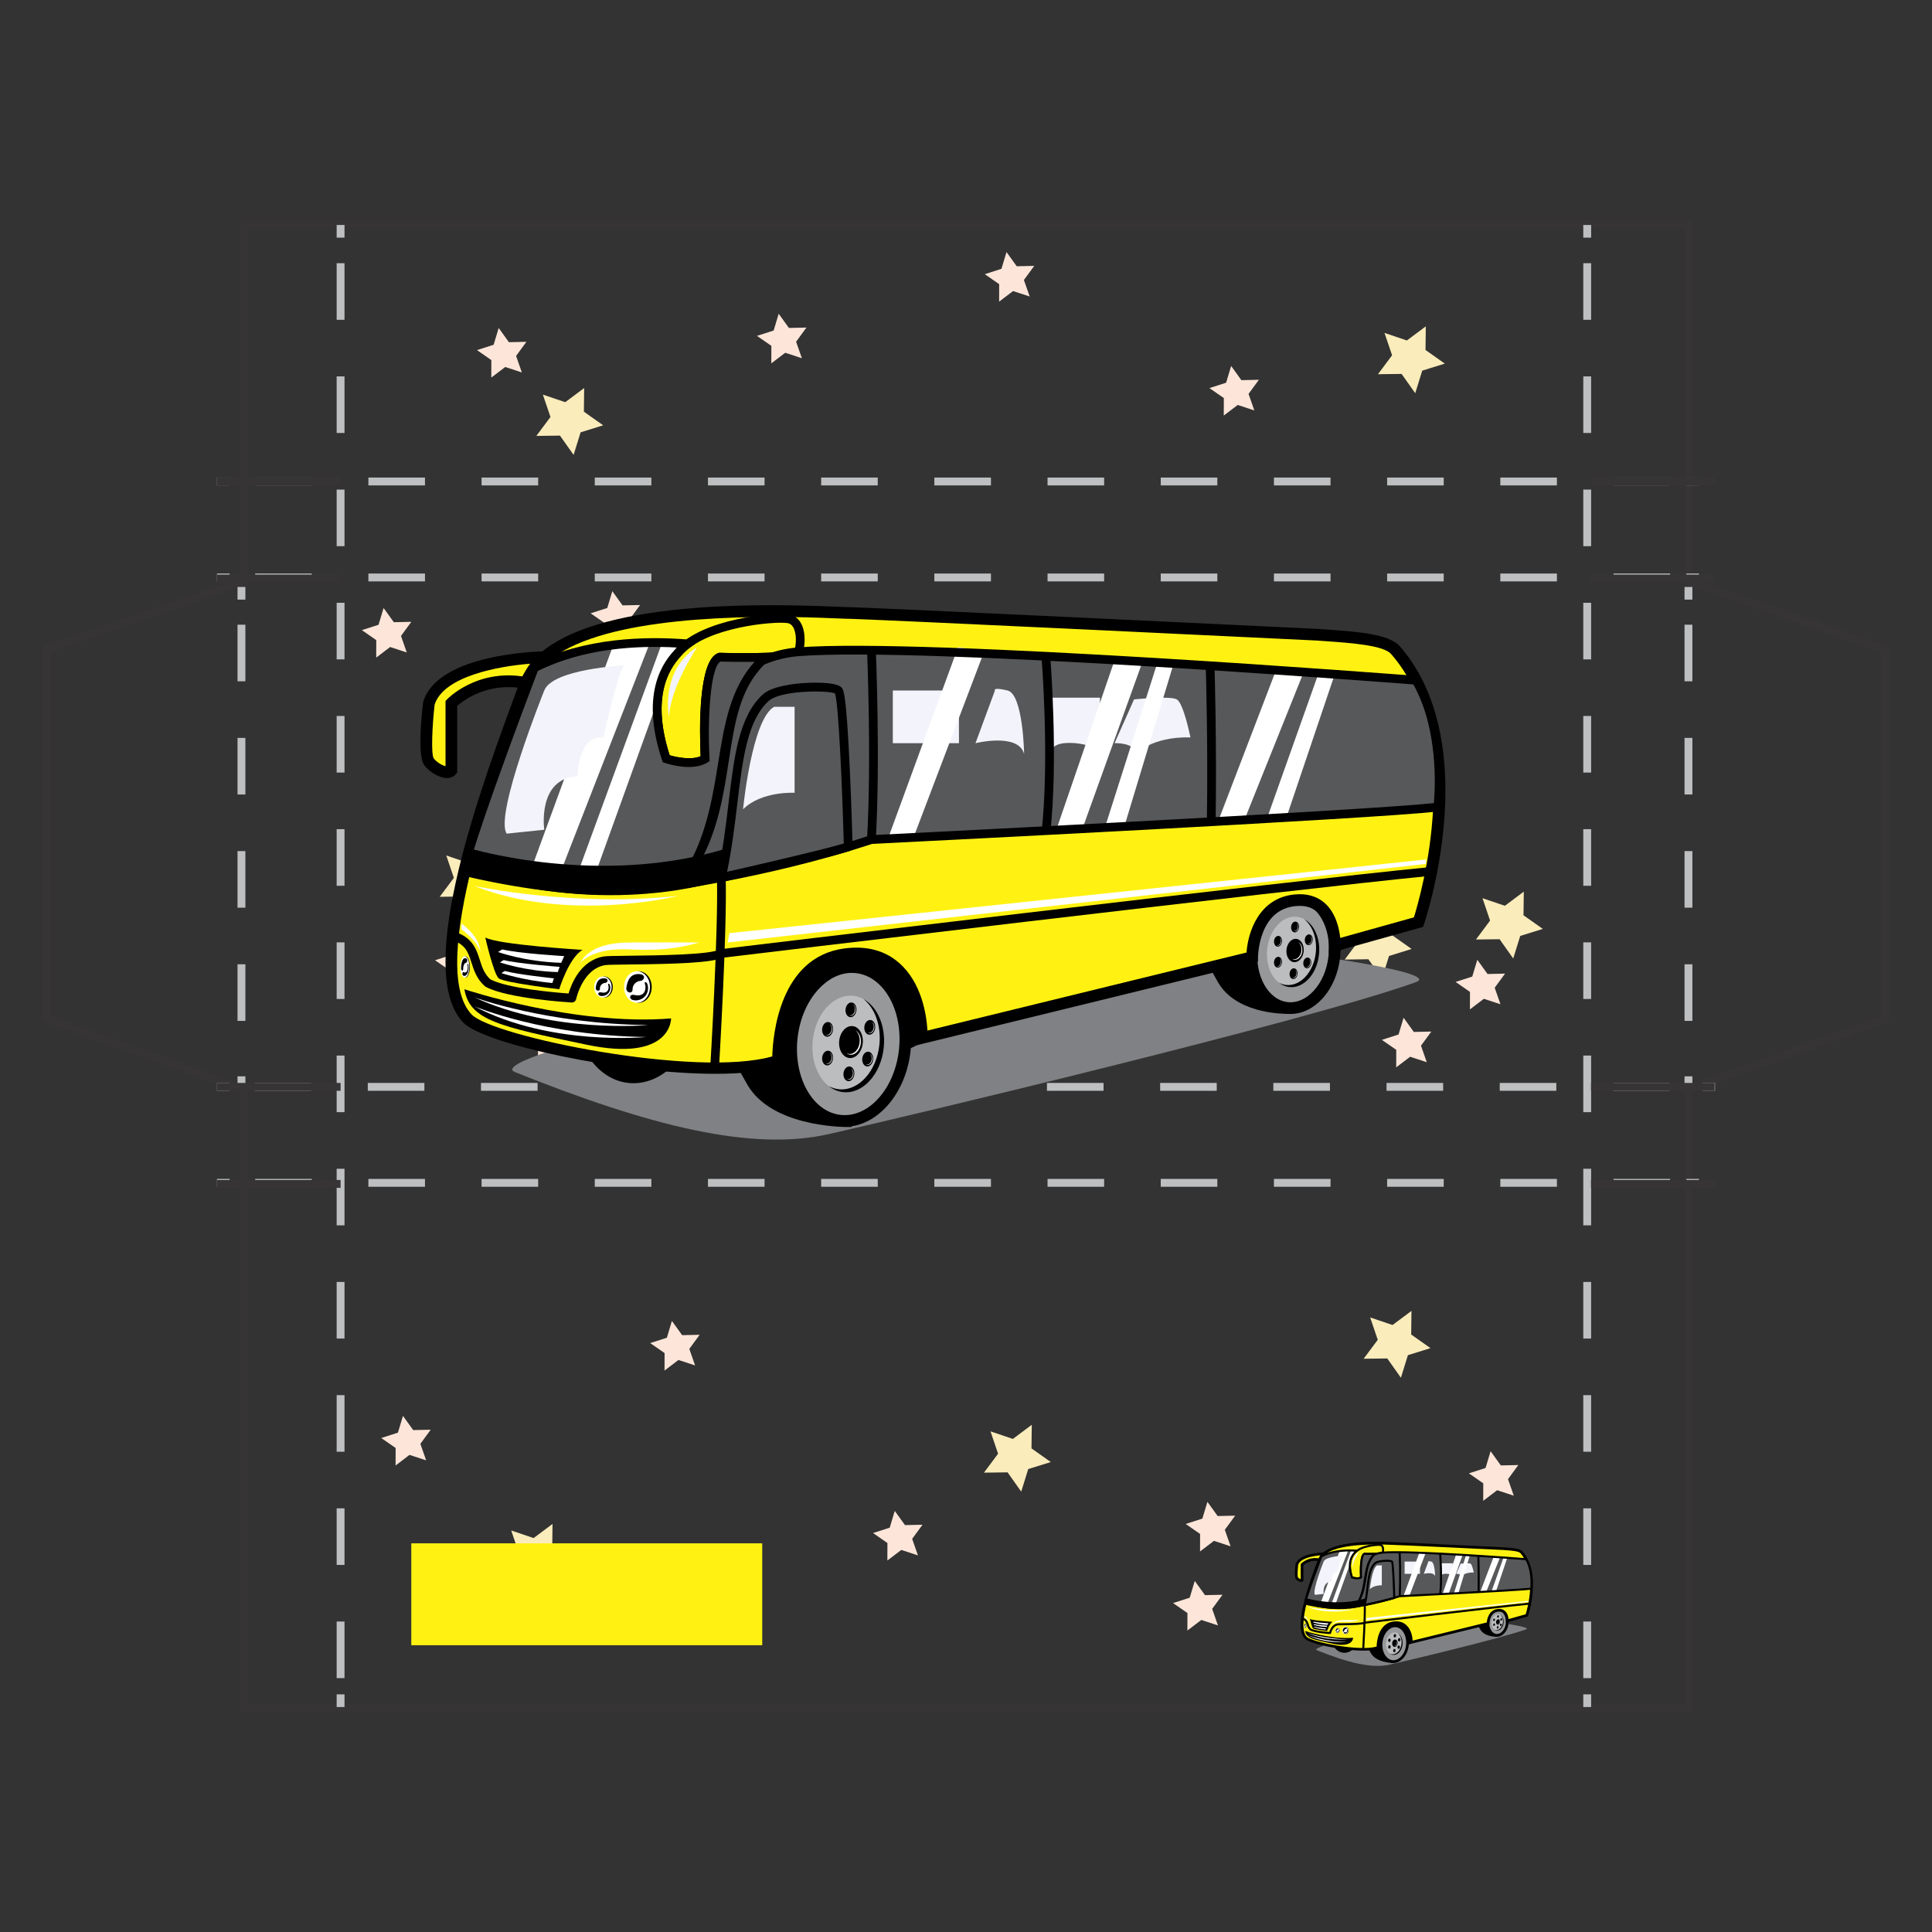 <?xml version="1.0" encoding="UTF-8"?>
<!DOCTYPE svg PUBLIC "-//W3C//DTD SVG 1.1//EN" "http://www.w3.org/Graphics/SVG/1.1/DTD/svg11.dtd">
<!-- Creator: CorelDRAW 2018 (64-Bit) -->
<svg xmlns="http://www.w3.org/2000/svg" xml:space="preserve" width="3.413in" height="3.413in" version="1.1" style="shape-rendering:geometricPrecision; text-rendering:geometricPrecision; image-rendering:optimizeQuality; fill-rule:evenodd; clip-rule:evenodd"
viewBox="0 0 3413.33 3413.33"
 xmlns:xlink="http://www.w3.org/1999/xlink">
 <rect x="0" y="0" width="3413.33" height="3413.33" fill="#333333" stroke="none"/>
 <defs>
  <style type="text/css">
   <![CDATA[
    .str1 {stroke:#BDBFC1;stroke-width:13.89;stroke-miterlimit:10}
    .str0 {stroke:#373435;stroke-width:13.89;stroke-miterlimit:10}
    .str2 {stroke:#BDBFC1;stroke-width:13.89;stroke-miterlimit:10;stroke-dasharray:99.992 99.992}
    .fil0 {fill:none}
    .fil1 {fill:none;fill-rule:nonzero}
    .fil14 {fill:#FFF212}
    .fil2 {fill:#FEFEFE;fill-rule:nonzero}
    .fil7 {fill:#96989A;fill-rule:nonzero}
    .fil11 {fill:#FFF212;fill-rule:nonzero}
    .fil10 {fill:#FFF212;fill-rule:nonzero}
    .fil4 {fill:#FDE6D9;fill-rule:nonzero}
    .fil3 {fill:#FBECBC;fill-rule:nonzero}
    .fil6 {fill:black;fill-rule:nonzero}
    .fil12 {fill:#57585A;fill-rule:nonzero}
    .fil5 {fill:#808184;fill-rule:nonzero}
    .fil8 {fill:#BBBDBF;fill-rule:nonzero}
    .fil13 {fill:#F3F3FB;fill-rule:nonzero}
    .fil9 {fill:white;fill-rule:nonzero}
   ]]>
  </style>
 </defs>
 <g id="Layer_x0020_1">
  <rect class="fil0" x="-0" y="-0" width="3413.33" height="3413.33"/>
  <g id="_2313600781920">
   <polygon class="fil1 str0" points="2983.42,1026.96 2983.42,396.74 430.66,396.74 430.66,1026.7 83.33,1147.04 83.33,1800.47 430.66,1924.41 430.66,3016.59 2983.42,3016.59 2983.42,1924.14 3330,1800.47 3330,1147.04 "/>
   <g>
    <path class="fil2" d="M1056.1 1230.98c-27.41,-46.32 -79.04,-66.48 -115.32,-45.01 0,0 31.96,-1.2 59.81,8.74 28.03,10 55.51,36.27 55.51,36.27z"/>
    <polygon class="fil3" points="1217.28,1268.56 1193.17,1234.49 1151.43,1235.03 1176.39,1201.57 1162.97,1162.05 1202.5,1175.44 1235.94,1150.46 1235.43,1192.2 1269.52,1216.3 1229.66,1228.7 "/>
    <polygon class="fil3" points="2673.47,1693.4 2649.36,1659.33 2607.62,1659.87 2632.57,1626.41 2619.16,1586.89 2658.69,1600.28 2692.14,1575.3 2691.62,1617.04 2725.7,1641.13 2685.85,1653.54 "/>
    <polygon class="fil3" points="1804.23,2635.31 1780.11,2601.24 1738.38,2601.78 1763.33,2568.33 1749.92,2528.8 1789.45,2542.19 1822.89,2517.22 1822.37,2558.95 1856.46,2583.04 1816.61,2595.45 "/>
    <polygon class="fil3" points="2475.03,2434.07 2450.92,2400 2409.18,2400.54 2434.13,2367.09 2420.72,2327.56 2460.25,2340.95 2493.69,2315.98 2493.17,2357.71 2527.26,2381.8 2487.41,2394.21 "/>
    <polygon class="fil3" points="2441.65,1728.81 2417.54,1694.74 2375.8,1695.29 2400.76,1661.83 2387.34,1622.3 2426.87,1635.69 2460.31,1610.72 2459.8,1652.46 2493.89,1676.55 2454.03,1688.95 "/>
    <polygon class="fil3" points="957.51,2810.48 933.39,2776.41 891.66,2776.95 916.61,2743.49 903.2,2703.96 942.73,2717.35 976.18,2692.38 975.66,2734.12 1009.74,2758.21 969.89,2770.61 "/>
    <polygon class="fil3" points="1013.41,803.67 989.3,769.6 947.56,770.15 972.52,736.69 959.1,697.16 998.63,710.55 1032.07,685.58 1031.56,727.31 1065.64,751.41 1025.79,763.81 "/>
    <polygon class="fil3" points="2500.35,694.67 2476.23,660.6 2434.5,661.14 2459.45,627.68 2446.03,588.16 2485.57,601.54 2519.01,576.57 2518.49,618.31 2552.58,642.4 2512.72,654.81 "/>
    <polygon class="fil3" points="842.75,1617.93 818.64,1583.86 776.91,1584.41 801.86,1550.95 788.44,1511.42 827.97,1524.81 861.42,1499.84 860.9,1541.57 894.98,1565.67 855.13,1578.07 "/>
    <polygon class="fil4" points="1335.64,1158.34 1306.26,1148.68 1281.65,1167.41 1281.76,1136.48 1256.34,1118.86 1285.79,1109.4 1294.69,1079.78 1312.78,1104.87 1343.7,1104.18 1325.43,1129.14 "/>
    <polygon class="fil4" points="2520.72,1876.65 2491.34,1866.99 2466.72,1885.72 2466.83,1854.79 2441.41,1837.17 2470.86,1827.71 2479.76,1798.09 2497.85,1823.18 2528.78,1822.49 2510.51,1847.45 "/>
    <polygon class="fil4" points="2674.44,2642.48 2645.06,2632.81 2620.45,2651.55 2620.56,2620.62 2595.14,2603 2624.59,2593.54 2633.49,2563.92 2651.58,2589.01 2682.5,2588.32 2664.24,2613.28 "/>
    <polygon class="fil4" points="2174.14,2731.92 2144.76,2722.26 2120.15,2740.99 2120.25,2710.06 2094.83,2692.44 2124.28,2682.98 2133.18,2653.36 2151.28,2678.45 2182.2,2677.76 2163.93,2702.72 "/>
    <polygon class="fil4" points="2216.06,725.11 2186.69,715.45 2162.07,734.19 2162.18,703.26 2136.76,685.64 2166.21,676.18 2175.11,646.56 2193.2,671.65 2224.13,670.96 2205.86,695.92 "/>
    <polygon class="fil4" points="1819.18,523.87 1789.8,514.21 1765.18,532.94 1765.29,502.02 1739.87,484.4 1769.32,474.94 1778.22,445.32 1796.31,470.41 1827.24,469.72 1808.97,494.68 "/>
    <polygon class="fil4" points="1416.7,632.88 1387.31,623.22 1362.7,641.95 1362.81,611.02 1337.39,593.4 1366.84,583.94 1375.74,554.32 1393.83,579.41 1424.76,578.72 1406.49,603.68 "/>
    <polygon class="fil4" points="2151.78,2871.67 2122.4,2862.01 2097.79,2880.74 2097.89,2849.81 2072.48,2832.19 2101.92,2822.73 2110.82,2793.11 2128.92,2818.2 2159.84,2817.51 2141.57,2842.47 "/>
    <polygon class="fil4" points="1621.75,2747.95 1592.37,2738.29 1567.76,2757.02 1567.86,2726.09 1542.44,2708.47 1571.89,2699.02 1580.79,2669.39 1598.89,2694.48 1629.81,2693.8 1611.54,2718.76 "/>
    <polygon class="fil4" points="921.98,658.04 892.6,648.37 867.99,667.11 868.09,636.18 842.68,618.56 872.13,609.1 881.03,579.48 899.12,604.57 930.04,603.88 911.78,628.83 "/>
    <polygon class="fil4" points="2650.95,1774.28 2621.57,1764.61 2596.96,1783.35 2597.07,1752.42 2571.65,1734.8 2601.1,1725.34 2610,1695.72 2628.09,1720.81 2659.02,1720.12 2640.74,1745.08 "/>
    <polygon class="fil4" points="847.91,1735.97 818.54,1726.31 793.92,1745.04 794.03,1714.11 768.61,1696.49 798.06,1687.04 806.96,1657.41 825.05,1682.5 855.98,1681.81 837.71,1706.77 "/>
    <polygon class="fil4" points="752.89,2580.06 723.5,2570.39 698.89,2589.13 699,2558.2 673.58,2540.58 703.03,2531.12 711.93,2501.5 730.02,2526.59 760.94,2525.9 742.68,2550.86 "/>
    <polygon class="fil4" points="1228.04,2412.35 1198.65,2402.7 1174.04,2421.43 1174.15,2390.5 1148.73,2372.88 1178.18,2363.42 1187.08,2333.8 1205.17,2358.89 1236.09,2358.2 1217.83,2383.16 "/>
    <polygon class="fil4" points="1004.44,1867.33 975.06,1857.67 950.44,1876.41 950.55,1845.48 925.13,1827.86 954.58,1818.4 963.48,1788.78 981.57,1813.87 1012.5,1813.18 994.23,1838.13 "/>
    <polygon class="fil4" points="718.65,1152.75 689.26,1143.09 664.65,1161.82 664.76,1130.89 639.34,1113.27 668.79,1103.81 677.69,1074.19 695.78,1099.28 726.7,1098.59 708.44,1123.55 "/>
    <polygon class="fil4" points="1122.78,1123.05 1093.4,1113.39 1068.79,1132.12 1068.89,1101.19 1043.48,1083.57 1072.92,1074.11 1081.82,1044.49 1099.92,1069.58 1130.84,1068.89 1112.57,1093.85 "/>
    <line class="fil1 str1" x1="383.34" y1="850.65" x2="405.7" y2= "850.65" />
    <line class="fil1 str2" x1="450.85" y1="850.65" x2="2956.76" y2= "850.65" />
    <line class="fil1 str1" x1="2979.33" y1="850.65" x2="3001.69" y2= "850.65" />
    <line class="fil1 str1" x1="601.72" y1="397.49" x2="601.72" y2= "419.85" />
    <line class="fil1 str2" x1="601.72" y1="465" x2="601.72" y2= "2970.91" />
    <line class="fil1 str1" x1="601.72" y1="2993.48" x2="601.72" y2= "3015.84" />
    <line class="fil1 str1" x1="426.57" y1="1036.99" x2="426.57" y2= "1059.35" />
    <line class="fil1 str2" x1="426.57" y1="1103.68" x2="426.57" y2= "1879.41" />
    <line class="fil1 str1" x1="426.57" y1="1901.57" x2="426.57" y2= "1923.93" />
    <line class="fil1 str1" x1="2983.06" y1="1036.99" x2="2983.06" y2= "1059.35" />
    <line class="fil1 str2" x1="2983.06" y1="1103.68" x2="2983.06" y2= "1879.41" />
    <line class="fil1 str1" x1="2983.06" y1="1901.57" x2="2983.06" y2= "1923.93" />
    <line class="fil1 str1" x1="2804.18" y1="397.49" x2="2804.18" y2= "419.85" />
    <line class="fil1 str2" x1="2804.18" y1="465" x2="2804.18" y2= "2970.91" />
    <line class="fil1 str1" x1="2804.18" y1="2993.48" x2="2804.18" y2= "3015.84" />
    <line class="fil1 str1" x1="383.34" y1="1020.22" x2="405.7" y2= "1020.22" />
    <line class="fil1 str2" x1="450.85" y1="1020.22" x2="2956.76" y2= "1020.22" />
    <line class="fil1 str1" x1="2979.33" y1="1020.22" x2="3001.69" y2= "1020.22" />
    <line class="fil1 str1" x1="383.34" y1="1920.2" x2="405.7" y2= "1920.2" />
    <line class="fil1 str2" x1="449.8" y1="1920.2" x2="2985.58" y2= "1920.2" />
    <line class="fil1 str1" x1="3007.63" y1="1920.2" x2="3029.99" y2= "1920.2" />
    <line class="fil1 str1" x1="383.34" y1="2089.77" x2="405.7" y2= "2089.77" />
    <line class="fil1 str2" x1="450.85" y1="2089.77" x2="2956.76" y2= "2089.77" />
    <line class="fil1 str1" x1="2979.33" y1="2089.77" x2="3001.69" y2= "2089.77" />
    <line class="fil1 str0" x1="383.34" y1="850.66" x2="601.72" y2= "850.66" />
    <line class="fil1 str0" x1="383.34" y1="1022.08" x2="601.72" y2= "1022.08" />
    <line class="fil1 str0" x1="2810.9" y1="850.66" x2="3029.29" y2= "850.66" />
    <line class="fil1 str0" x1="2810.9" y1="1022.08" x2="3029.29" y2= "1022.08" />
    <line class="fil1 str0" x1="383.34" y1="1920.2" x2="601.72" y2= "1920.2" />
    <line class="fil1 str0" x1="383.34" y1="2091.63" x2="601.72" y2= "2091.63" />
    <line class="fil1 str0" x1="2810.9" y1="1920.2" x2="3029.29" y2= "1920.2" />
    <line class="fil1 str0" x1="2810.9" y1="2091.63" x2="3029.29" y2= "2091.63" />
   </g>
  </g>
  <path class="fil5" d="M1053.86 1832.6c0,0 -180.29,46.96 -143.96,61.53 238.43,95.61 418,140.41 554.39,109.53 136.38,-30.87 845.31,-199.5 1037.16,-268.42 45.28,-16.26 -186.42,-47.76 -186.42,-47.76l-234.78 -51.76 -1026.39 196.88z"/>
  <g id="_2313600774112">
   <path class="fil6" d="M1498.64 1980.78c0,0 -127.82,1.65 -169.06,-69.23 -41.24,-70.88 -86.7,-163.56 56.95,-210.54 143.66,-46.98 281.03,-127.46 292.29,-4.84 11.26,122.62 -79.5,148.31 -79.5,148.31l-100.69 136.31z"/>
   <path class="fil6" d="M1497.49 1991.1c-14.63,0 -134.85,-2.24 -176.82,-74.36 -27.27,-46.87 -54.81,-100.93 -36.37,-149.36 12.81,-33.65 45.21,-58.56 99.03,-76.16 26.64,-8.71 53.11,-18.6 78.7,-28.17 82.46,-30.81 153.68,-57.43 194.96,-31.5 18.75,11.77 29.24,32.6 32.1,63.68 10.59,115.3 -65.65,151.19 -83.34,157.91l-101.85 137.89 -5.11 0.07c-0.23,0 -0.66,0 -1.29,0zm117.58 -349.43l0 0c-36.94,0 -90.22,19.91 -145.83,40.69 -25.79,9.64 -52.46,19.6 -79.51,28.45 -46.86,15.33 -75.85,36.83 -86.17,63.91 -15.21,39.94 10.05,88.9 34.92,131.65 33.3,57.22 131.62,63.38 155,64.03l99.63 -134.89 3.39 -0.96c3.33,-0.97 82.33,-25.33 72.03,-137.44 -2.23,-24.24 -9.6,-39.98 -22.53,-48.11 -8.16,-5.12 -18.65,-7.33 -30.95,-7.33z"/>
  </g>
  <path class="fil7" d="M1598.56 1854.96c-7.85,74.87 -58.95,130.87 -114.13,125.08 -55.18,-5.79 -93.55,-71.17 -85.7,-146.04 7.85,-74.87 58.95,-130.87 114.13,-125.09 55.18,5.79 93.55,71.17 85.7,146.04z"/>
  <path class="fil6" d="M1492.18 1990.75c-2.93,0 -5.87,-0.15 -8.83,-0.46 -60.75,-6.37 -103.31,-76.96 -94.88,-157.37 4.03,-38.39 18.93,-73.42 41.96,-98.67 23.81,-26.1 53.48,-38.74 83.5,-35.6 60.75,6.37 103.31,76.96 94.88,157.37 -8.03,76.49 -59.36,134.72 -116.63,134.72zm12.82 -271.94l0 0c-21.07,0 -41.92,10.24 -59.35,29.35 -20.08,22.01 -33.11,52.88 -36.68,86.91 -7.25,69.09 27.08,129.53 76.52,134.71 49.46,5.21 95.56,-46.81 102.8,-115.9 7.25,-69.1 -27.08,-129.53 -76.52,-134.71 -2.26,-0.24 -4.52,-0.35 -6.78,-0.35z"/>
  <path class="fil8" d="M1561.36 1851.06c-4.93,47 -37,82.15 -71.64,78.52 -34.64,-3.63 -58.73,-44.68 -53.8,-91.67 4.93,-47 37.01,-82.15 71.65,-78.52 34.64,3.63 58.72,44.67 53.8,91.67z"/>
  <path class="fil6" d="M1525.35 1764.94c20.04,15.77 31.87,46.74 28.28,80.95 -4.93,47 -37,82.15 -71.64,78.52 -6.32,-0.67 -12.28,-2.6 -17.79,-5.56 7.49,5.89 16.09,9.73 25.52,10.72 34.64,3.63 66.71,-31.52 71.64,-78.52 4.03,-38.42 -11.34,-72.83 -36.01,-86.11z"/>
  <path class="fil6" d="M1524.22 1843.22c-1.63,15.58 -12.27,27.23 -23.75,26.02 -11.48,-1.2 -19.46,-14.81 -17.83,-30.38 1.63,-15.58 12.27,-27.23 23.75,-26.02 11.48,1.2 19.46,14.81 17.83,30.38z"/>
  <path class="fil9" d="M1511.41 1820.55c5.22,4.1 8.3,12.17 7.36,21.07 -1.28,12.23 -9.63,21.39 -18.65,20.44 -1.65,-0.17 -3.2,-0.68 -4.63,-1.45 1.95,1.53 4.19,2.53 6.64,2.79 9.02,0.94 17.37,-8.2 18.65,-20.44 1.05,-10 -2.95,-18.96 -9.37,-22.41z"/>
  <path class="fil6" d="M1513 1785.11c-0.75,7.17 -5.65,12.54 -10.93,11.98 -5.29,-0.56 -8.96,-6.82 -8.21,-13.99 0.75,-7.17 5.65,-12.53 10.93,-11.98 5.28,0.56 8.96,6.82 8.2,13.99z"/>
  <path class="fil9" d="M1507.11 1774.67c2.4,1.89 3.82,5.6 3.39,9.7 -0.59,5.63 -4.44,9.84 -8.59,9.41 -0.76,-0.08 -1.47,-0.31 -2.13,-0.67 0.9,0.71 1.93,1.17 3.06,1.28 4.15,0.44 8,-3.78 8.59,-9.41 0.48,-4.6 -1.36,-8.72 -4.31,-10.31z"/>
  <path class="fil6" d="M1546.19 1816.04c-0.75,7.17 -5.65,12.54 -10.93,11.98 -5.29,-0.56 -8.96,-6.82 -8.21,-13.99 0.75,-7.17 5.65,-12.53 10.93,-11.98 5.29,0.55 8.96,6.81 8.21,13.98z"/>
  <path class="fil9" d="M1540.29 1805.6c2.4,1.89 3.82,5.6 3.39,9.7 -0.59,5.63 -4.43,9.84 -8.58,9.41 -0.76,-0.08 -1.47,-0.31 -2.13,-0.67 0.9,0.71 1.93,1.17 3.06,1.29 4.15,0.43 7.99,-3.78 8.58,-9.41 0.48,-4.61 -1.36,-8.73 -4.31,-10.32z"/>
  <path class="fil6" d="M1542.53 1872.09c-0.75,7.17 -5.65,12.54 -10.93,11.98 -5.29,-0.56 -8.96,-6.81 -8.21,-13.99 0.75,-7.17 5.65,-12.53 10.93,-11.98 5.29,0.55 8.96,6.81 8.21,13.98z"/>
  <path class="fil9" d="M1536.64 1861.66c2.4,1.89 3.81,5.6 3.39,9.7 -0.59,5.63 -4.43,9.84 -8.58,9.41 -0.76,-0.08 -1.47,-0.31 -2.13,-0.67 0.9,0.71 1.93,1.17 3.06,1.28 4.15,0.44 8,-3.78 8.59,-9.41 0.48,-4.61 -1.36,-8.73 -4.31,-10.32z"/>
  <path class="fil6" d="M1509.35 1898.14c-0.75,7.17 -5.65,12.53 -10.93,11.98 -5.29,-0.55 -8.96,-6.81 -8.21,-13.98 0.75,-7.17 5.65,-12.54 10.93,-11.98 5.29,0.56 8.96,6.81 8.21,13.99z"/>
  <path class="fil9" d="M1503.45 1887.7c2.4,1.89 3.82,5.6 3.39,9.7 -0.59,5.63 -4.43,9.84 -8.58,9.41 -0.76,-0.08 -1.47,-0.31 -2.13,-0.67 0.9,0.71 1.93,1.17 3.06,1.29 4.15,0.43 8,-3.78 8.59,-9.41 0.48,-4.6 -1.36,-8.73 -4.31,-10.32z"/>
  <path class="fil6" d="M1471.65 1870.33c-0.75,7.17 -5.65,12.53 -10.93,11.98 -5.28,-0.56 -8.96,-6.82 -8.2,-13.99 0.75,-7.17 5.65,-12.53 10.93,-11.98 5.28,0.56 8.96,6.81 8.21,13.99z"/>
  <path class="fil9" d="M1465.76 1859.89c2.4,1.89 3.82,5.6 3.39,9.7 -0.59,5.63 -4.43,9.85 -8.59,9.41 -0.76,-0.08 -1.47,-0.31 -2.13,-0.67 0.9,0.7 1.93,1.17 3.06,1.28 4.15,0.44 7.99,-3.78 8.58,-9.41 0.48,-4.6 -1.36,-8.73 -4.31,-10.32z"/>
  <path class="fil6" d="M1471.65 1819.62c-0.75,7.17 -5.65,12.54 -10.93,11.98 -5.28,-0.55 -8.96,-6.81 -8.2,-13.98 0.75,-7.17 5.65,-12.54 10.93,-11.98 5.28,0.56 8.96,6.81 8.21,13.98z"/>
  <path class="fil9" d="M1465.76 1809.19c2.4,1.89 3.82,5.6 3.39,9.7 -0.59,5.63 -4.43,9.84 -8.59,9.41 -0.76,-0.08 -1.47,-0.31 -2.13,-0.67 0.9,0.71 1.93,1.17 3.06,1.29 4.15,0.43 7.99,-3.78 8.58,-9.41 0.48,-4.61 -1.36,-8.73 -4.31,-10.32z"/>
  <g id="_2313612151888">
   <path class="fil6" d="M2274.18 1780.76c0,0 -82.91,1.75 -113,-49.98 -30.09,-51.73 -63.28,-119.37 41.56,-153.65 104.84,-34.29 205.09,-93.02 213.31,-3.54 8.22,89.49 -57.83,96.9 -57.83,96.9l-84.04 110.27z"/>
   <path class="fil6" d="M2272.93 1791.08c-12.07,0 -89.82,-2.1 -120.66,-55.11 -20.22,-34.76 -40.64,-74.9 -26.74,-111.39 9.67,-25.39 33.88,-44.12 74,-57.24 19.39,-6.34 38.67,-13.55 57.33,-20.52 60.88,-22.75 113.46,-42.39 144.74,-22.74 14.27,8.96 22.58,25.3 24.72,48.58 7.7,83.87 -45.8,103.23 -62.25,107.17l-84.7 111.15 -4.97 0.1c-0.21,0.01 -0.71,0.01 -1.47,0.01zm96.54 -254.52l0 0c-26.28,0 -64.98,14.47 -105.39,29.57 -18.85,7.04 -38.33,14.32 -58.13,20.8 -33.36,10.91 -53.93,26.04 -61.15,44.98 -10.67,28.01 7.46,63.04 25.29,93.69 22.73,39.07 81.74,44.13 99.06,44.77l83.54 -109.63 4.38 -0.49c2.22,-0.28 55.87,-7.89 48.72,-85.71 -1.54,-16.77 -6.5,-27.57 -15.16,-33 -5.52,-3.47 -12.69,-4.97 -21.16,-4.97z"/>
  </g>
  <path class="fil7" d="M2357.47 1689.48c-5.73,54.64 -43.02,95.51 -83.3,91.28 -40.27,-4.22 -68.27,-51.94 -62.54,-106.58 5.73,-54.64 43.02,-95.51 83.3,-91.28 40.27,4.22 68.27,51.94 62.54,106.58z"/>
  <path class="fil6" d="M2280 1791.37c-2.3,0 -4.59,-0.12 -6.9,-0.36 -45.86,-4.81 -78.03,-57.7 -71.72,-117.91 6.32,-60.2 48.77,-105.21 94.62,-100.46 22.82,2.39 42.83,16.39 56.34,39.42 12.92,22.02 18.38,49.89 15.38,78.49 -3,28.6 -14.13,54.73 -31.33,73.59 -16.17,17.73 -35.98,27.23 -56.39,27.23zm9.15 -198.47l0 0c-32.74,0 -62.37,35.68 -67.26,82.35 -5.13,48.9 18.81,91.63 53.37,95.25 16.13,1.7 32.44,-5.5 45.9,-20.27 14.26,-15.63 23.52,-37.59 26.06,-61.84 2.55,-24.26 -1.95,-47.66 -12.65,-65.9 -10.11,-17.24 -24.57,-27.66 -40.7,-29.35 -1.57,-0.17 -3.14,-0.25 -4.7,-0.25z"/>
  <path class="fil8" d="M2330.33 1686.63c-3.6,34.3 -27.01,59.96 -52.29,57.31 -25.28,-2.65 -42.85,-32.61 -39.26,-66.91 3.6,-34.3 27,-59.95 52.29,-57.3 25.28,2.65 42.85,32.61 39.26,66.9z"/>
  <path class="fil6" d="M2304.04 1623.78c14.63,11.51 23.26,34.12 20.64,59.08 -3.59,34.3 -27,59.95 -52.28,57.3 -4.61,-0.48 -8.96,-1.9 -12.98,-4.06 5.46,4.3 11.74,7.1 18.62,7.82 25.28,2.65 48.69,-23.01 52.29,-57.31 2.94,-28.04 -8.28,-53.15 -26.28,-62.84z"/>
  <path class="fil6" d="M2303.22 1680.91c-1.19,11.37 -8.95,19.87 -17.33,18.99 -8.38,-0.88 -14.2,-10.8 -13.01,-22.17 1.19,-11.37 8.95,-19.87 17.33,-18.99 8.38,0.88 14.2,10.81 13.01,22.17z"/>
  <path class="fil9" d="M2293.87 1664.36c3.81,3 6.06,8.88 5.37,15.38 -0.94,8.93 -7.03,15.61 -13.61,14.92 -1.2,-0.13 -2.33,-0.49 -3.38,-1.06 1.43,1.12 3.06,1.85 4.85,2.04 6.58,0.69 12.67,-5.99 13.61,-14.92 0.76,-7.3 -2.16,-13.83 -6.84,-16.36z"/>
  <path class="fil6" d="M2295.03 1638.5c-0.55,5.23 -4.12,9.15 -7.98,8.74 -3.85,-0.41 -6.54,-4.98 -5.99,-10.21 0.55,-5.23 4.12,-9.15 7.98,-8.74 3.86,0.41 6.54,4.98 5.99,10.21z"/>
  <path class="fil9" d="M2290.73 1630.88c1.75,1.38 2.78,4.09 2.47,7.08 -0.43,4.11 -3.24,7.19 -6.26,6.87 -0.56,-0.06 -1.07,-0.22 -1.56,-0.48 0.65,0.51 1.41,0.85 2.23,0.94 3.03,0.31 5.83,-2.76 6.27,-6.87 0.35,-3.36 -0.99,-6.37 -3.15,-7.53z"/>
  <path class="fil6" d="M2319.25 1661.07c-0.55,5.23 -4.12,9.15 -7.98,8.74 -3.86,-0.41 -6.54,-4.98 -5.99,-10.21 0.55,-5.23 4.12,-9.15 7.98,-8.74 3.86,0.4 6.54,4.97 5.99,10.2z"/>
  <path class="fil9" d="M2314.95 1653.45c1.75,1.38 2.79,4.09 2.47,7.08 -0.43,4.11 -3.24,7.19 -6.26,6.87 -0.56,-0.06 -1.07,-0.23 -1.56,-0.49 0.65,0.52 1.41,0.85 2.23,0.94 3.03,0.32 5.83,-2.76 6.27,-6.87 0.35,-3.36 -0.99,-6.37 -3.15,-7.53z"/>
  <path class="fil6" d="M2316.58 1701.98c-0.55,5.23 -4.12,9.15 -7.97,8.74 -3.86,-0.41 -6.54,-4.97 -5.99,-10.2 0.55,-5.23 4.12,-9.15 7.98,-8.74 3.86,0.41 6.54,4.97 5.99,10.21z"/>
  <path class="fil9" d="M2312.28 1694.37c1.75,1.38 2.79,4.09 2.47,7.08 -0.43,4.11 -3.24,7.19 -6.26,6.87 -0.56,-0.06 -1.07,-0.23 -1.56,-0.48 0.66,0.51 1.41,0.85 2.23,0.94 3.03,0.31 5.83,-2.76 6.27,-6.87 0.35,-3.36 -0.99,-6.37 -3.15,-7.53z"/>
  <path class="fil6" d="M2292.37 1720.99c-0.55,5.24 -4.12,9.15 -7.98,8.74 -3.86,-0.4 -6.54,-4.97 -5.99,-10.2 0.55,-5.24 4.12,-9.15 7.98,-8.74 3.85,0.41 6.54,4.98 5.99,10.2z"/>
  <path class="fil9" d="M2288.06 1713.37c1.75,1.38 2.79,4.09 2.47,7.08 -0.43,4.11 -3.23,7.18 -6.26,6.87 -0.55,-0.06 -1.07,-0.23 -1.56,-0.49 0.66,0.52 1.41,0.85 2.23,0.94 3.03,0.32 5.83,-2.76 6.26,-6.87 0.35,-3.36 -0.99,-6.37 -3.15,-7.53z"/>
  <path class="fil6" d="M2264.86 1700.7c-0.55,5.24 -4.12,9.15 -7.98,8.74 -3.86,-0.41 -6.54,-4.98 -5.99,-10.21 0.55,-5.23 4.12,-9.15 7.98,-8.74 3.85,0.4 6.54,4.97 5.99,10.2z"/>
  <path class="fil9" d="M2260.56 1693.08c1.75,1.38 2.79,4.09 2.47,7.08 -0.43,4.11 -3.24,7.18 -6.26,6.87 -0.56,-0.06 -1.07,-0.23 -1.56,-0.49 0.65,0.52 1.41,0.85 2.23,0.94 3.03,0.32 5.83,-2.76 6.26,-6.87 0.35,-3.36 -0.99,-6.37 -3.15,-7.53z"/>
  <path class="fil6" d="M2264.86 1663.69c-0.55,5.23 -4.12,9.15 -7.98,8.74 -3.86,-0.41 -6.54,-4.98 -5.99,-10.21 0.55,-5.23 4.12,-9.15 7.98,-8.74 3.85,0.41 6.54,4.98 5.99,10.21z"/>
  <path class="fil9" d="M2260.56 1656.07c1.75,1.38 2.79,4.09 2.47,7.08 -0.43,4.11 -3.24,7.19 -6.26,6.87 -0.56,-0.06 -1.07,-0.22 -1.56,-0.48 0.65,0.52 1.41,0.85 2.23,0.94 3.03,0.32 5.83,-2.76 6.26,-6.87 0.35,-3.36 -0.99,-6.37 -3.15,-7.53z"/>
  <g id="_2313612133488">
   <path class="fil6" d="M1225.39 1777.91c-7.85,74.87 -58.95,130.87 -114.13,125.09 -55.18,-5.79 -93.55,-71.17 -85.7,-146.04 7.85,-74.87 58.95,-130.87 114.13,-125.09 55.18,5.79 93.55,71.17 85.7,146.04z"/>
   <path class="fil6" d="M1119.22 1913.73c-3,0 -6.02,-0.16 -9.03,-0.47 -60.75,-6.37 -103.31,-76.97 -94.88,-157.37 4.02,-38.39 18.93,-73.42 41.95,-98.66 23.82,-26.11 53.49,-38.74 83.51,-35.6 30.03,3.15 56.42,21.67 74.3,52.15 17.29,29.47 24.6,66.84 20.57,105.22 -4.02,38.38 -18.93,73.42 -41.95,98.66 -21.43,23.48 -47.58,36.07 -74.47,36.07zm12.62 -271.95l0 0c-21.07,0 -41.92,10.25 -59.35,29.35 -20.08,22.01 -33.11,52.88 -36.68,86.91 -7.25,69.1 27.08,129.53 76.52,134.71 23.33,2.44 46.83,-7.85 66.12,-28.99 20.08,-22.01 33.11,-52.88 36.68,-86.91 3.57,-34.04 -2.77,-66.94 -17.85,-92.63 -14.48,-24.69 -35.32,-39.63 -58.67,-42.08 -2.26,-0.24 -4.52,-0.35 -6.78,-0.35z"/>
  </g>
  <path class="fil10" d="M1628.69 1833.81l583.6 -142.77c0,0 0,-92.19 74.7,-100.38 73.56,-8.07 71.22,79.83 71.22,79.83l147.91 -41.31c0,0 106.63,-312.17 -40.75,-480.59 -18.04,-20.62 -84.2,-23.15 -137.09,-27.16 0,0 -801.58,-38.66 -835.09,-38.66 -33.51,0 -505.18,-36.08 -564.46,123.72 -59.28,159.8 -188.15,502.6 -103.1,592.81 40.09,42.52 417.55,118.56 549,74.75 0,0 -5.06,-171.94 118.56,-188.15 107.02,-14.04 135.5,86.06 135.5,147.92z"/>
  <path class="fil6" d="M1264.33 1897.13c-166.2,0 -410.14,-52.51 -446.19,-90.76 -88.28,-93.63 33.19,-420.93 98.44,-596.76l2.48 -6.7c37.13,-100.07 229.53,-145.42 556.5,-131.09 8.67,0.38 14.94,0.66 17.62,0.66 33.37,0 802.84,37.09 835.58,38.67 5.63,0.42 11.1,0.81 16.65,1.2 53.44,3.8 108.7,7.74 127.7,29.46 62.15,71.02 89.17,178.6 78.16,311.1 -8.24,99.23 -34.3,176.38 -35.41,179.61l-1.75 5.14 -166.59 46.53 0.37 -13.96c0,-0.37 0.65,-39.28 -20.54,-58.71 -9.76,-8.95 -22.61,-12.42 -39.26,-10.59 -26.68,2.93 -45.75,18.48 -56.68,46.23 -8.67,22.02 -8.84,43.7 -8.84,43.91l-0.03 8.07 -7.83 1.93 -596.36 145.89 0 -13.13c0,-38.16 -11.41,-88.94 -43.41,-117.03 -20.54,-18.03 -47.6,-24.97 -80.44,-20.68 -112.86,14.8 -109.64,176.01 -109.59,177.63l0.21 7.65 -7.26 2.43c-28,9.33 -67.85,13.31 -113.56,13.31zm102.18 -807.17l0 0c-176.13,0 -391.36,21.04 -428.11,120.11l-2.48 6.7c-54.54,146.97 -182.27,491.14 -102.78,575.44 36.83,39.07 395.98,112.57 531.25,74.19 0.96,-35.16 12.09,-175.61 127.46,-190.74 38.99,-5.11 71.52,3.51 96.72,25.62 39.5,34.66 48.25,90.47 50.02,119.49l563.69 -137.9c2.53,-36.54 22.08,-95.72 83.6,-102.46 22.62,-2.48 41.31,2.89 55.52,15.97 19.01,17.5 24.74,44.5 26.44,60.72l130.17 -36.35c12.7,-40.78 91.21,-314.97 -40.39,-465.37 -13.42,-15.34 -71.35,-19.46 -113.65,-22.47 -5.58,-0.39 -11.09,-0.79 -16.46,-1.2 -7.73,-0.37 -801.43,-38.63 -834.31,-38.63 -3.13,0 -9.26,-0.27 -18.52,-0.68 -32.62,-1.43 -69.45,-2.44 -108.16,-2.44z"/>
  <path class="fil11" d="M757.76 1242.57c0,0 -10.31,89.35 0,103.1 10.31,13.74 32.95,24.06 39.67,15.46l0 -118.56c0,0 49.68,-51.55 131.3,-36.08 0,0 13.91,-31.32 32.83,-45.43 0,0 -179.74,2.46 -203.8,81.51z"/>
  <path class="fil6" d="M789.7 1374.58c-0.09,0 -0.18,-0 -0.27,-0 -12.92,-0.13 -30.46,-10.12 -39.92,-22.73 -4.77,-6.36 -11.37,-29.17 -2,-110.46l0.38 -1.82c25.95,-85.26 205.87,-88.71 213.52,-88.81l31.8 -0.43 -25.5 19.01c-13.74,10.25 -26,33.32 -29.57,41.34l-3.31 7.47 -8.02 -1.52c-64.64,-12.25 -107.86,20.61 -119.07,30.43l0 117.63 -2.19 2.8c-3.59,4.59 -9.21,7.11 -15.85,7.11zm-21.81 -129.87l0 0c-4.52,39.68 -6.3,87.02 -1.76,94.94 5.79,7.71 15.52,12.68 20.99,13.99l0 -115.24 2.89 -2.99c2.12,-2.2 51.36,-52.19 132.84,-40.37 2.98,-5.74 7.72,-14.14 13.78,-22.43 -57.1,4.53 -152.58,22.34 -168.74,72.1z"/>
  <path class="fil6" d="M1217.12 1355.07c-21.28,0 -41.35,-6.82 -42.63,-7.26l-3.6 -1.24 -1.2 -3.62c-41.35,-124.06 6.71,-177.49 22.51,-195.05l1.39 -1.54c47.98,-53.98 172.65,-64.5 199.25,-60.95 9.19,1.23 16.68,6.27 21.65,14.58 10.35,17.27 7.36,43.83 3.46,54.22 -1.93,5.15 -7.06,18.81 -145,14.63 -13.39,7.33 -24.47,73.44 -19.47,171.28l0.23 4.47 -3.77 2.43c-9.44,6.07 -21.31,8.06 -32.81,8.06zm-33.98 -20.74l0 0c12.7,3.75 38.54,8.82 54.66,1.69 -2.08,-45.67 -4.41,-170.58 31.32,-182.31l1.29 -0.43 1.36 0.04c55.92,1.76 121.17,-0.01 132.13,-5.83 2.71,-8.75 4.06,-28.31 -2.69,-39.56 -2.58,-4.31 -5.89,-6.59 -10.43,-7.2 -24.04,-3.19 -142.17,6.98 -185.65,55.89l-1.44 1.61c-14.15,15.73 -56.91,63.25 -20.56,176.09z"/>
  <path class="fil12" d="M1271.53 1161.06c-34.37,11.28 -25.77,179.45 -25.77,179.45 -24.06,15.46 -68.73,0 -68.73,0 -41.24,-123.72 8.59,-173.55 22.34,-189.01 4.48,-5.05 9.73,-9.69 15.52,-13.97 -80.91,-6.52 -183.96,-2.05 -270.85,42.45 0,0 -126.13,330.25 -123.56,359.65 0,0 357.89,89.26 411.53,-23.86 63.23,-133.34 28.56,-274.54 120.88,-354.72 -38.26,1.34 -81.36,0 -81.36,0z"/>
  <polygon class="fil9" points="1085.12,1135.13 1148.33,1135.19 988.3,1546.14 933.04,1550.49 "/>
  <polygon class="fil9" points="1169.91,1135.13 1198.99,1135.15 1049.39,1550.49 1017.83,1550.49 "/>
  <path class="fil6" d="M1069.45 1580.79c-113.77,0 -241.98,-31.44 -250.85,-33.65l-5.35 -1.33 -0.48 -5.49c-2.66,-30.31 111.06,-329.12 124.04,-363.09l1.06 -2.77 2.64 -1.35c91.24,-46.73 199.9,-49.33 275,-43.28l20.57 1.66 -16.59 12.27c-5.58,4.13 -10.41,8.47 -14.35,12.89l-1.45 1.61c-14.15,15.73 -56.9,63.26 -20.55,176.09 12.7,3.76 38.53,8.81 54.65,1.69 -2.08,-45.67 -4.41,-170.58 31.32,-182.31l1.3 -0.43 1.36 0.04c0.42,0.01 43.29,1.31 80.85,0l21.84 -0.77 -16.5 14.33c-51.41,44.65 -61.78,108.76 -73.78,182.98 -8.92,55.15 -18.14,112.19 -45.18,169.2 -22.46,47.36 -92.72,61.7 -169.54,61.7zm-240.82 -47.15l0 0c21.96,5.13 98.26,22.01 178.32,28.8 122.24,10.37 197.65,-6.91 218.07,-49.97 26.1,-55.03 35.14,-110.96 43.89,-165.05 10.85,-67.1 21.16,-130.82 64.49,-178.15 -27.68,0.39 -53.79,-0.24 -60.48,-0.43 -17,8.79 -23.35,94.74 -19.45,171.28l0.23 4.47 -3.77 2.43c-26.91,17.3 -73.48,1.49 -75.44,0.8l-3.61 -1.24 -1.2 -3.62c-41.35,-124.04 6.71,-177.48 22.5,-195.04l1.39 -1.55c0.71,-0.8 1.44,-1.59 2.19,-2.38 -70.92,-3.91 -165.3,1.36 -245.58,41.55 -45.74,119.88 -115.11,309.73 -121.56,348.11z"/>
  <path class="fil6" d="M820.44 1747.74c0,0 195.07,65.3 365.18,51.55 0,0 1.49,77.95 -149.49,46.39 -154.14,-32.22 -206.27,-42.96 -215.69,-97.94z"/>
  <path class="fil6" d="M857.37 1656.24c0,0 14.66,64.44 23.68,72.17 9.02,7.73 106.96,19.33 106.96,19.33 0,0 16.75,-55.42 41.24,-69.59 0,0 -150.46,-9.02 -171.88,-21.91z"/>
  <path class="fil6" d="M1010.35 1771.14c-0.15,0 -0.3,-0.01 -0.45,-0.02 -4.61,-0.27 -113.37,-6.84 -151.87,-27.75 -0.52,-0.28 -1,-0.63 -1.45,-1.02 -14.4,-12.8 -19.29,-28.11 -23.61,-41.61 -5.78,-18.09 -10.35,-32.39 -35.28,-40.2l4.62 -14.76c32.59,10.21 39.39,31.48 45.39,50.25 3.99,12.48 7.77,24.3 18.5,34.16 31.14,16.28 114.59,23.35 138.27,25.06 4.84,-16.54 21.06,-58.55 62.17,-65.4 4.9,-0.81 19.13,-1.02 45.95,-1.33 49.09,-0.57 140.45,-1.63 157.93,-10.78l7.17 13.7c-19.17,10.04 -88.95,11.67 -164.92,12.55 -20.38,0.24 -39.63,0.46 -43.59,1.12 -39.77,6.63 -51.15,59.32 -51.26,59.85 -0.75,3.6 -3.93,6.17 -7.57,6.17z"/>
  <path class="fil6" d="M1270.22 1887.66l-15.44 -0.93c0.15,-2.4 14.44,-240.82 11.9,-336.03l15.46 -0.41c2.56,95.88 -11.78,334.97 -11.93,337.37z"/>
  <path class="fil12" d="M2501.68 1201.81c0,0 -865.38,-67.76 -1090.97,-50.31 -23.31,1.8 -44.88,7.46 -64.83,16.09 -83.21,81.29 -46.96,221.06 -113.87,348.19 -14.02,26.63 -39.43,43.38 -71,53.19 0,0 187.84,-22.89 378.57,-85.72 0,0 893.12,-44.18 1000.7,-57.37 0,0 16.85,-129.32 -38.61,-224.06z"/>
  <path class="fil6" d="M1547.3 1483.68l-15.44 -0.88c8.1,-141.89 0.07,-331.98 -0,-333.88l15.45 -0.67c0.08,1.91 8.14,192.76 -0,335.43z"/>
  <path class="fil6" d="M2147.69 1451.98l-15.46 -0.25c2.15,-135.64 -1.8,-268.24 -1.84,-269.56l15.46 -0.47c0.04,1.33 4,134.27 1.85,270.28z"/>
  <path class="fil6" d="M1275.03 1692.27l-1.84 -15.35c10.09,-1.21 1011.33,-121.39 1253.14,-144.98l1.5 15.39c-241.64,23.58 -1242.72,143.73 -1252.8,144.94z"/>
  <path class="fil13" d="M2103.18 1302.76c0,0 -12.03,-60.2 -24.06,-67.07 -12.03,-6.87 -75.6,0 -75.6,0l-34.37 77.32c0,0 36.08,-1.72 37.8,18.9 0,0 27.49,-30.87 96.22,-29.15z"/>
  <path class="fil13" d="M1855.1 1232.64l88.28 0 0 92.41c0,0 -29.21,-15.46 -63.57,-12.03 -34.37,3.44 -24.72,34.37 -24.72,34.37l0.01 -114.74z"/>
  <path class="fil13" d="M1809.35 1331.92c0,0 -1.72,-105.4 -29.21,-111.98 -27.49,-6.58 -22.34,0 -22.34,0l-34.37 93.08c0,0 75.61,-18.9 85.91,18.9z"/>
  <polygon class="fil13" points="1694.22,1313.02 1694.22,1232.64 1694.22,1219.94 1577.38,1219.94 1577.38,1313.02 "/>
  <path class="fil13" d="M1436.48 1386.9c0,0 -8.59,-114.45 12.03,-124.24 20.62,-9.79 32.65,0 32.65,0l0 101.6c0,0 -29.21,-10.01 -44.67,22.63z"/>
  <g id="_2313438904416">
   <path class="fil12" d="M1498.64 1496.14c0,0 -7.17,-266.19 -17.48,-276.2 -10.31,-10.02 -104.44,-9 -128.27,12.7 -60.52,55.11 -48.71,186.91 -78.47,317.85 0,0 183.28,-41.45 224.22,-54.35z"/>
   <path class="fil6" d="M1274.42 1558.22c-2.03,0 -4,-0.8 -5.47,-2.27 -1.88,-1.88 -2.66,-4.59 -2.07,-7.18 9.98,-43.9 15.17,-87.36 20.2,-129.39 9.89,-82.67 18.43,-154.07 60.61,-192.47 16.67,-15.18 57.26,-19.21 73.93,-20.24 8.94,-0.55 54.13,-2.78 64.93,7.71 3.65,3.54 8.64,8.39 14.94,147.06 3.05,67.09 4.86,133.82 4.88,134.49 0.09,3.45 -2.11,6.55 -5.41,7.58 -40.78,12.85 -217.34,52.82 -224.84,54.52 -0.57,0.13 -1.14,0.19 -1.71,0.19zm166.48 -336.55l0 0c-29.71,0 -69.29,4.37 -82.81,16.68 -37.92,34.53 -46.14,103.27 -55.66,182.87 -4.62,38.63 -9.39,78.46 -17.87,119.03 39.26,-8.95 164.8,-37.79 206.19,-49.81 -2.69,-96.44 -9.06,-247.07 -15.54,-265.29 -4.16,-2.11 -17.69,-3.48 -34.31,-3.48z"/>
  </g>
  <path class="fil13" d="M1367.75 1248.75l36.09 0 0 151.9c0,0 -58.43,-3.44 -91.07,29.21 0,0 15.46,-159.46 54.98,-181.11z"/>
  <path class="fil13" d="M961.56 1219.94c0,0 -88.67,220.23 -66.33,252.88l66.33 -6.87c0,0 -13.06,-91.07 59.1,-94.51 0,0 -0.73,-72.06 45.17,-68.67 0,0 25.96,-115.18 36.79,-127.21 0,0 -126.35,6.26 -141.06,44.39z"/>
  <path class="fil6" d="M1855.38 1473.67l-15.37 -1.71c14.69,-131.75 0.13,-310.54 -0.02,-312.33l15.41 -1.28c0.15,1.8 14.83,182.1 -0.02,315.32z"/>
  <path class="fil9" d="M838.15 1762.07c0,0 127.37,47.03 306.77,48.96 0,0 -166.73,15.48 -306.77,-48.96z"/>
  <path class="fil9" d="M838.15 1777.96c0,0 124.3,52.19 303.7,54.12 0,0 -168.82,16.75 -303.7,-54.12z"/>
  <path class="fil9" d="M885.83 1719.22c0,0 37.8,12.7 90,17.47l2.79 -8.2c0,0 -64.33,-6.71 -86.78,-13.03 -2.26,1.42 -6.01,3.76 -6.01,3.76z"/>
  <path class="fil9" d="M883.25 1700.31c0,0 44.49,15.48 102.24,17.11l3.22 -9.25c0,0 -74.28,-5.63 -98.83,-12 -2.49,1.56 -6.63,4.14 -6.63,4.14z"/>
  <path class="fil6" d="M1128.56 1715.96c-1.49,0 -2.94,0.2 -4.35,0.53 10.54,2.48 18.51,13.74 18.51,27.31 0,13.56 -7.97,24.83 -18.51,27.31 1.41,0.33 2.86,0.54 4.35,0.54 12.63,0 22.86,-12.46 22.86,-27.84 0,-15.37 -10.23,-27.84 -22.86,-27.84z"/>
  <path class="fil9" d="M880.03 1681.96c0,0 47.21,17.24 111.5,19.05l5.23 -11.83c0,0 -80.1,-4.66 -109.36,-11.83 -2.78,1.74 -7.38,4.61 -7.38,4.61z"/>
  <path class="fil6" d="M829.92 1498.85c0,0 228.63,69.28 454.35,0l-9.55 56.16c0,0 -200.43,68.91 -454.25,-15.37l9.44 -40.79z"/>
  <polygon class="fil9" points="2255.21,1181.93 2303.37,1187.28 2198.52,1448.57 2151.78,1451.85 "/>
  <polygon class="fil9" points="2330.18,1187.65 2358.21,1191.16 2272.72,1444.31 2238.31,1446.3 "/>
  <polygon class="fil9" points="1969.36,1165.91 2017.53,1171.87 1912.67,1463.22 1865.93,1466.88 "/>
  <polygon class="fil9" points="2044.33,1172.28 2072.37,1176.19 1986.88,1458.47 1952.47,1460.69 "/>
  <polygon class="fil9" points="1692.63,1143.47 1738.81,1150.89 1612.72,1482.67 1567.12,1486.26 "/>
  <path class="fil6" d="M1161 1576.7c-3.6,0 -6.78,-2.51 -7.56,-6.11 -0.84,-3.91 1.45,-7.82 5.27,-9.01 32.09,-9.97 54.44,-26.59 66.45,-49.41 29.5,-56.06 38.48,-114.19 47.15,-170.4 10.57,-68.5 20.56,-133.21 68.17,-179.72 0.68,-0.66 1.46,-1.19 2.33,-1.56 21.46,-9.29 44.11,-14.91 67.31,-16.7 223.58,-17.29 1083.51,49.64 1092.17,50.31 2.52,0.2 4.79,1.62 6.07,3.8 56.15,95.92 40.31,223.57 39.6,228.96 -0.45,3.5 -3.22,6.25 -6.72,6.67 -104.98,12.87 -965.06,55.62 -1000.23,57.37 -188.93,62.1 -377.18,85.5 -379.06,85.73 -0.32,0.04 -0.63,0.06 -0.94,0.06zm189.26 -402.58l0 0c-43.05,42.83 -52.15,101.81 -62.67,170.02 -8.87,57.47 -18.03,116.89 -48.74,175.24 -7.13,13.53 -17.21,25.15 -30.17,34.77 68.1,-10.97 198.21,-35.33 328.48,-78.25 0.66,-0.22 1.34,-0.35 2.04,-0.38 8.77,-0.44 864.08,-42.83 994.05,-56.63 2.33,-25.87 8.37,-130.17 -36.24,-209.69 -64.78,-5 -871.17,-66.59 -1085.7,-50 -21.02,1.62 -41.54,6.63 -61.04,14.91z"/>
  <path class="fil9" d="M838.15 1565.36c0,0 179.68,38.19 360.84,17.23 0,0 -192.88,48.75 -360.84,-17.23z"/>
  <polygon class="fil9" points="1285.54,1665.12 2519.06,1526.28 2519.49,1518.49 1288.65,1648.65 "/>
  <path class="fil9" d="M1024.54 1701.99c0,0 19.37,-28.16 88.75,-24.64 69.38,3.52 102.89,-7.36 122.22,-12.23 0,0 -106.54,-0.28 -122.22,0 -15.68,0.29 -69.03,0 -88.75,36.87z"/>
  <path class="fil9" d="M815.39 1641.78c0,0 29.2,21.14 33.93,41.72 -2.57,-20.24 -11.77,-34.24 -33.93,-52.15l0 10.44z"/>
  <path class="fil9" d="M1148.33 1743.8c0,15.38 -10.24,27.84 -22.86,27.84 -12.63,0 -22.86,-12.46 -22.86,-27.84 0,-15.37 10.23,-27.84 22.86,-27.84 12.62,0 22.86,12.46 22.86,27.84z"/>
  <path class="fil6" d="M1106.63 1745.52c1.14,-7.95 3.88,-24.36 20.62,-24.65 15.47,-0.27 11.52,11.87 3.55,12.19 -5.32,0.21 -13.43,5.8 -13.21,14.68 0.23,9.35 -12.19,6.37 -10.95,-2.22z"/>
  <path class="fil6" d="M1140.22 1747.2c-0.41,3.29 -1.86,6.54 -4.42,8.63 -3.6,2.95 -8.74,3.2 -13.32,2.35 -1.56,-0.29 -3.12,-0.7 -4.7,-0.61 -1.59,0.08 -3.24,0.76 -4.04,2.14 -0.95,1.66 -0.31,3.89 1.05,5.23 1.37,1.34 3.3,1.94 5.19,2.25 7.38,1.19 15.3,-1.8 20.06,-7.57 4.76,-5.77 6.19,-14.11 3.63,-21.13 -0.46,-1.27 -1.18,-2.62 -2.47,-3.04 -3.24,-1.07 -1.96,2.41 -1.54,3.71 0.8,2.46 0.89,5.5 0.57,8.05z"/>
  <path class="fil6" d="M1067.27 1725.05c-1,0 -1.98,0.13 -2.93,0.36 7.1,1.67 12.46,9.26 12.46,18.39 0,9.13 -5.37,16.72 -12.46,18.39 0.95,0.22 1.93,0.36 2.93,0.36 8.5,0 15.39,-8.4 15.39,-18.75 0,-10.35 -6.89,-18.75 -15.39,-18.75z"/>
  <path class="fil9" d="M1080.59 1743.8c0,10.35 -6.89,18.75 -15.39,18.75 -8.5,0 -15.39,-8.4 -15.39,-18.75 0,-10.35 6.89,-18.75 15.39,-18.75 8.5,0 15.39,8.39 15.39,18.75z"/>
  <path class="fil6" d="M1052.5 1744.96c0.77,-5.36 2.61,-16.41 13.89,-16.6 10.41,-0.18 7.75,8 2.39,8.21 -3.58,0.14 -9.04,3.91 -8.9,9.88 0.15,6.3 -8.2,4.3 -7.37,-1.49z"/>
  <path class="fil6" d="M1075.13 1746.09c-0.28,2.21 -1.25,4.4 -2.98,5.81 -2.43,1.99 -5.89,2.16 -8.97,1.58 -1.05,-0.2 -2.1,-0.47 -3.17,-0.41 -1.07,0.06 -2.19,0.51 -2.72,1.44 -0.64,1.12 -0.21,2.62 0.71,3.52 0.92,0.9 2.22,1.31 3.49,1.51 4.97,0.8 10.3,-1.21 13.51,-5.09 3.2,-3.89 4.17,-9.5 2.44,-14.23 -0.31,-0.85 -0.79,-1.76 -1.66,-2.05 -2.19,-0.72 -1.32,1.62 -1.04,2.5 0.54,1.66 0.6,3.71 0.38,5.43z"/>
  <path class="fil6" d="M822.25 1689.53c-0.52,0 -1.02,0.14 -1.52,0.36 3.68,1.67 6.46,9.26 6.46,18.39 0,9.13 -2.78,16.72 -6.46,18.39 0.49,0.22 1,0.36 1.52,0.36 4.41,0 7.98,-8.39 7.98,-18.75 0,-10.35 -3.57,-18.75 -7.98,-18.75z"/>
  <path class="fil9" d="M829.15 1708.28c0,10.35 -3.57,18.75 -7.98,18.75 -4.4,0 -7.97,-8.39 -7.97,-18.75 0,-10.35 3.57,-18.75 7.97,-18.75 4.41,0 7.98,8.4 7.98,18.75z"/>
  <path class="fil6" d="M814.6 1709.44c0.4,-5.35 1.35,-16.41 7.2,-16.6 5.39,-0.18 4.02,7.99 1.24,8.21 -1.86,0.15 -4.69,3.91 -4.61,9.89 0.08,6.3 -4.25,4.29 -3.82,-1.5z"/>
  <path class="fil6" d="M826.33 1710.57c-0.15,2.21 -0.65,4.4 -1.55,5.81 -1.26,1.99 -3.05,2.16 -4.65,1.58 -0.54,-0.19 -1.09,-0.47 -1.64,-0.41 -0.56,0.06 -1.13,0.51 -1.41,1.44 -0.33,1.12 -0.11,2.62 0.37,3.52 0.48,0.9 1.15,1.31 1.81,1.51 2.58,0.8 5.34,-1.21 7,-5.1 1.66,-3.88 2.16,-9.5 1.26,-14.23 -0.16,-0.85 -0.41,-1.76 -0.86,-2.05 -1.13,-0.72 -0.69,1.62 -0.54,2.5 0.28,1.66 0.31,3.7 0.2,5.42z"/>
  <path class="fil13" d="M1181.8 1266.48c0,0 -15.73,-82.68 49.83,-123 0,0 -46.85,69.62 -49.83,123z"/>
  <path class="fil5" d="M2359.98 2901.22c0,0 -41.88,10.91 -33.44,14.3 55.39,22.21 97.11,32.61 128.79,25.44 31.69,-7.17 196.38,-46.35 240.95,-62.36 10.52,-3.78 -43.31,-11.09 -43.31,-11.09l-54.54 -12.02 -238.44 45.74z"/>
  <g id="_2313438935296">
   <path class="fil6" d="M2463.31 2935.65c0,0 -29.69,0.38 -39.27,-16.08 -9.58,-16.47 -20.15,-38 13.23,-48.91 33.37,-10.91 65.29,-29.61 67.9,-1.13 2.62,28.49 -18.46,34.46 -18.46,34.46l-23.39 31.67z"/>
   <path class="fil6" d="M2463.04 2938.04c-3.4,0 -31.33,-0.52 -41.07,-17.27 -6.33,-10.89 -12.74,-23.45 -8.45,-34.7 2.98,-7.81 10.5,-13.6 23,-17.69 6.19,-2.02 12.34,-4.32 18.28,-6.54 19.15,-7.16 35.7,-13.34 45.29,-7.32 4.35,2.74 6.79,7.57 7.46,14.8 2.46,26.79 -15.25,35.12 -19.36,36.69l-23.66 32.03 -1.19 0.02c-0.05,0 -0.15,0 -0.3,0zm27.31 -81.17l0 0c-8.58,0 -20.96,4.63 -33.87,9.45 -5.99,2.24 -12.19,4.55 -18.47,6.61 -10.89,3.56 -17.62,8.56 -20.02,14.85 -3.54,9.28 2.33,20.65 8.11,30.59 7.74,13.29 30.58,14.72 36.01,14.87l23.15 -31.33 0.79 -0.22c0.77,-0.22 19.13,-5.88 16.74,-31.93 -0.52,-5.63 -2.23,-9.29 -5.24,-11.18 -1.89,-1.19 -4.33,-1.7 -7.19,-1.7z"/>
  </g>
  <path class="fil7" d="M2486.52 2906.42c-1.82,17.39 -13.69,30.4 -26.52,29.06 -12.82,-1.35 -21.73,-16.54 -19.91,-33.93 1.82,-17.39 13.69,-30.4 26.51,-29.06 12.82,1.35 21.73,16.54 19.91,33.93z"/>
  <path class="fil6" d="M2461.81 2937.96c-0.68,0 -1.36,-0.04 -2.05,-0.11 -14.11,-1.48 -24,-17.88 -22.04,-36.56 0.93,-8.92 4.39,-17.06 9.74,-22.92 5.54,-6.06 12.43,-9 19.4,-8.27 14.11,1.48 24,17.88 22.04,36.56 -1.86,17.77 -13.79,31.3 -27.09,31.3zm2.98 -63.17l0 0c-4.9,0 -9.74,2.38 -13.79,6.81 -4.67,5.11 -7.69,12.28 -8.52,20.19 -1.69,16.05 6.29,30.09 17.78,31.3 11.49,1.21 22.2,-10.87 23.88,-26.93 1.69,-16.05 -6.29,-30.09 -17.78,-31.29 -0.52,-0.06 -1.05,-0.08 -1.57,-0.08z"/>
  <path class="fil8" d="M2477.88 2905.51c-1.15,10.92 -8.59,19.08 -16.64,18.24 -8.05,-0.84 -13.64,-10.38 -12.5,-21.3 1.15,-10.92 8.6,-19.09 16.65,-18.24 8.05,0.85 13.64,10.38 12.5,21.3z"/>
  <path class="fil6" d="M2469.51 2885.51c4.66,3.66 7.41,10.86 6.57,18.81 -1.15,10.92 -8.6,19.08 -16.64,18.24 -1.47,-0.15 -2.85,-0.61 -4.13,-1.29 1.74,1.37 3.74,2.26 5.93,2.49 8.05,0.84 15.5,-7.32 16.64,-18.24 0.94,-8.93 -2.63,-16.92 -8.37,-20z"/>
  <path class="fil6" d="M2469.25 2903.69c-0.38,3.62 -2.85,6.32 -5.52,6.04 -2.67,-0.28 -4.52,-3.44 -4.15,-7.06 0.38,-3.62 2.85,-6.32 5.52,-6.04 2.67,0.28 4.52,3.44 4.14,7.06z"/>
  <path class="fil9" d="M2466.28 2898.42c1.21,0.96 1.93,2.83 1.71,4.9 -0.3,2.84 -2.24,4.97 -4.33,4.75 -0.38,-0.04 -0.74,-0.16 -1.07,-0.33 0.45,0.35 0.97,0.59 1.54,0.65 2.09,0.22 4.04,-1.91 4.33,-4.75 0.24,-2.32 -0.69,-4.41 -2.18,-5.21z"/>
  <path class="fil6" d="M2466.65 2890.19c-0.18,1.67 -1.31,2.91 -2.54,2.78 -1.23,-0.13 -2.08,-1.58 -1.91,-3.25 0.18,-1.67 1.31,-2.91 2.54,-2.78 1.22,0.13 2.08,1.58 1.91,3.25z"/>
  <path class="fil9" d="M2465.28 2887.76c0.56,0.44 0.89,1.3 0.79,2.26 -0.14,1.31 -1.03,2.29 -2,2.19 -0.17,-0.02 -0.34,-0.07 -0.49,-0.15 0.21,0.16 0.44,0.27 0.71,0.3 0.96,0.1 1.86,-0.87 2,-2.19 0.11,-1.07 -0.32,-2.03 -1,-2.4z"/>
  <path class="fil6" d="M2474.35 2897.37c-0.17,1.67 -1.31,2.91 -2.54,2.78 -1.23,-0.13 -2.08,-1.58 -1.91,-3.25 0.17,-1.67 1.31,-2.91 2.54,-2.78 1.22,0.13 2.08,1.58 1.91,3.25z"/>
  <path class="fil9" d="M2472.98 2894.95c0.56,0.44 0.89,1.3 0.79,2.26 -0.14,1.31 -1.03,2.29 -2,2.19 -0.17,-0.02 -0.34,-0.07 -0.49,-0.15 0.21,0.16 0.44,0.27 0.71,0.3 0.96,0.1 1.86,-0.87 2,-2.19 0.11,-1.07 -0.32,-2.03 -1,-2.4z"/>
  <path class="fil6" d="M2473.5 2910.4c-0.17,1.67 -1.31,2.91 -2.54,2.78 -1.23,-0.13 -2.08,-1.58 -1.91,-3.25 0.17,-1.67 1.31,-2.91 2.54,-2.78 1.23,0.13 2.08,1.58 1.91,3.25z"/>
  <path class="fil9" d="M2472.13 2907.97c0.56,0.44 0.89,1.3 0.79,2.26 -0.13,1.31 -1.03,2.29 -1.99,2.19 -0.18,-0.02 -0.34,-0.07 -0.5,-0.15 0.21,0.16 0.45,0.27 0.71,0.3 0.96,0.1 1.85,-0.88 1.99,-2.19 0.11,-1.07 -0.31,-2.03 -1,-2.4z"/>
  <path class="fil6" d="M2465.8 2916.45c-0.17,1.67 -1.31,2.91 -2.54,2.78 -1.23,-0.13 -2.08,-1.58 -1.91,-3.25 0.17,-1.67 1.31,-2.91 2.54,-2.78 1.23,0.13 2.08,1.58 1.91,3.25z"/>
  <path class="fil9" d="M2464.43 2914.02c0.56,0.44 0.89,1.3 0.79,2.26 -0.14,1.31 -1.03,2.28 -1.99,2.19 -0.18,-0.02 -0.34,-0.07 -0.5,-0.16 0.21,0.17 0.45,0.27 0.71,0.3 0.96,0.1 1.86,-0.88 2,-2.19 0.11,-1.07 -0.31,-2.03 -1,-2.4z"/>
  <path class="fil6" d="M2457.04 2909.99c-0.17,1.67 -1.31,2.91 -2.54,2.78 -1.23,-0.13 -2.08,-1.58 -1.91,-3.25 0.17,-1.67 1.31,-2.91 2.54,-2.78 1.22,0.13 2.08,1.58 1.91,3.25z"/>
  <path class="fil9" d="M2455.67 2907.56c0.56,0.44 0.89,1.3 0.79,2.26 -0.14,1.31 -1.03,2.29 -2,2.19 -0.17,-0.02 -0.34,-0.07 -0.49,-0.15 0.21,0.16 0.45,0.27 0.71,0.3 0.96,0.1 1.86,-0.87 2,-2.19 0.11,-1.07 -0.32,-2.03 -1,-2.4z"/>
  <path class="fil6" d="M2457.04 2898.21c-0.17,1.67 -1.31,2.91 -2.54,2.78 -1.23,-0.13 -2.08,-1.58 -1.91,-3.25 0.17,-1.67 1.31,-2.91 2.54,-2.78 1.22,0.13 2.08,1.58 1.91,3.25z"/>
  <path class="fil9" d="M2455.67 2895.78c0.56,0.44 0.89,1.3 0.79,2.26 -0.14,1.31 -1.03,2.28 -2,2.19 -0.17,-0.02 -0.34,-0.07 -0.49,-0.16 0.21,0.17 0.45,0.27 0.71,0.3 0.96,0.1 1.86,-0.88 2,-2.19 0.11,-1.07 -0.32,-2.03 -1,-2.4z"/>
  <g id="_2313438919392">
   <path class="fil6" d="M2643.48 2889.18c0,0 -19.26,0.41 -26.25,-11.61 -6.99,-12.02 -14.7,-27.73 9.65,-35.7 24.36,-7.96 47.65,-21.61 49.56,-0.82 1.91,20.79 -13.43,22.51 -13.43,22.51l-19.52 25.62z"/>
   <path class="fil6" d="M2643.19 2891.58c-2.8,0 -20.87,-0.49 -28.03,-12.8 -4.7,-8.07 -9.44,-17.4 -6.21,-25.88 2.25,-5.9 7.87,-10.25 17.19,-13.3 4.5,-1.47 8.98,-3.15 13.32,-4.77 14.14,-5.28 26.36,-9.85 33.63,-5.28 3.31,2.08 5.24,5.88 5.74,11.29 1.79,19.48 -10.64,23.98 -14.46,24.89l-19.68 25.82 -1.15 0.02c-0.05,0 -0.17,0 -0.34,0zm22.43 -59.13l0 0c-6.1,0 -15.09,3.36 -24.48,6.87 -4.38,1.64 -8.91,3.33 -13.5,4.83 -7.75,2.54 -12.53,6.05 -14.21,10.45 -2.48,6.51 1.74,14.65 5.88,21.77 5.28,9.07 18.99,10.25 23.01,10.4l19.41 -25.47 1.02 -0.11c0.52,-0.07 12.98,-1.83 11.32,-19.91 -0.36,-3.9 -1.51,-6.41 -3.52,-7.67 -1.28,-0.81 -2.95,-1.16 -4.92,-1.16z"/>
  </g>
  <path class="fil7" d="M2662.83 2867.97c-1.33,12.69 -10,22.19 -19.35,21.21 -9.35,-0.98 -15.86,-12.07 -14.53,-24.76 1.33,-12.69 10,-22.19 19.35,-21.21 9.36,0.98 15.86,12.07 14.53,24.76z"/>
  <path class="fil6" d="M2644.83 2891.65c-0.54,0 -1.07,-0.03 -1.61,-0.08 -10.65,-1.12 -18.13,-13.41 -16.66,-27.39 1.47,-13.99 11.33,-24.44 21.98,-23.34 5.3,0.56 9.95,3.81 13.09,9.16 3,5.12 4.27,11.59 3.57,18.24 -0.7,6.64 -3.28,12.71 -7.28,17.09 -3.76,4.12 -8.36,6.33 -13.1,6.33zm2.13 -46.11l0 0c-7.61,0 -14.49,8.29 -15.63,19.13 -1.19,11.36 4.37,21.29 12.4,22.13 3.74,0.39 7.54,-1.28 10.66,-4.71 3.31,-3.63 5.46,-8.73 6.06,-14.37 0.59,-5.63 -0.45,-11.07 -2.94,-15.31 -2.35,-4 -5.71,-6.43 -9.46,-6.82 -0.37,-0.04 -0.73,-0.06 -1.09,-0.06z"/>
  <path class="fil8" d="M2656.52 2867.31c-0.83,7.97 -6.28,13.93 -12.15,13.31 -5.87,-0.62 -9.96,-7.57 -9.12,-15.54 0.83,-7.97 6.28,-13.93 12.15,-13.31 5.87,0.61 9.96,7.57 9.12,15.54z"/>
  <path class="fil6" d="M2650.41 2852.71c3.4,2.67 5.41,7.93 4.8,13.72 -0.83,7.97 -6.27,13.93 -12.15,13.31 -1.07,-0.11 -2.08,-0.44 -3.02,-0.94 1.27,1 2.73,1.65 4.33,1.82 5.87,0.61 11.31,-5.35 12.15,-13.31 0.69,-6.51 -1.92,-12.35 -6.11,-14.6z"/>
  <path class="fil6" d="M2650.22 2865.98c-0.28,2.64 -2.08,4.61 -4.03,4.41 -1.94,-0.2 -3.3,-2.51 -3.02,-5.15 0.28,-2.64 2.08,-4.61 4.03,-4.41 1.94,0.2 3.3,2.51 3.02,5.15z"/>
  <path class="fil9" d="M2648.05 2862.14c0.89,0.69 1.41,2.06 1.25,3.57 -0.22,2.07 -1.63,3.63 -3.16,3.46 -0.28,-0.03 -0.54,-0.11 -0.78,-0.24 0.33,0.26 0.71,0.43 1.13,0.47 1.53,0.16 2.94,-1.39 3.16,-3.46 0.18,-1.7 -0.5,-3.22 -1.59,-3.8z"/>
  <path class="fil6" d="M2648.32 2856.13c-0.13,1.22 -0.96,2.13 -1.85,2.03 -0.9,-0.09 -1.52,-1.15 -1.39,-2.37 0.13,-1.22 0.96,-2.13 1.85,-2.03 0.9,0.09 1.52,1.16 1.39,2.37z"/>
  <path class="fil9" d="M2647.32 2854.36c0.41,0.32 0.65,0.95 0.57,1.65 -0.1,0.95 -0.75,1.67 -1.46,1.59 -0.13,-0.02 -0.25,-0.06 -0.36,-0.11 0.15,0.12 0.33,0.2 0.52,0.22 0.7,0.07 1.35,-0.64 1.45,-1.59 0.08,-0.78 -0.23,-1.48 -0.73,-1.75z"/>
  <path class="fil6" d="M2653.95 2861.37c-0.13,1.22 -0.96,2.13 -1.85,2.03 -0.9,-0.09 -1.52,-1.15 -1.39,-2.37 0.13,-1.22 0.96,-2.13 1.85,-2.03 0.9,0.09 1.52,1.16 1.39,2.37z"/>
  <path class="fil9" d="M2652.95 2859.61c0.41,0.32 0.65,0.95 0.57,1.65 -0.1,0.95 -0.75,1.67 -1.46,1.59 -0.13,-0.02 -0.25,-0.06 -0.36,-0.11 0.15,0.12 0.33,0.2 0.52,0.22 0.7,0.07 1.35,-0.64 1.46,-1.59 0.08,-0.78 -0.23,-1.48 -0.73,-1.75z"/>
  <path class="fil6" d="M2653.33 2870.88c-0.13,1.22 -0.96,2.13 -1.85,2.03 -0.9,-0.09 -1.52,-1.15 -1.39,-2.37 0.13,-1.22 0.96,-2.13 1.85,-2.03 0.89,0.09 1.52,1.16 1.39,2.37z"/>
  <path class="fil9" d="M2652.33 2869.11c0.41,0.32 0.65,0.95 0.57,1.65 -0.1,0.95 -0.75,1.67 -1.45,1.59 -0.13,-0.02 -0.25,-0.06 -0.36,-0.11 0.15,0.12 0.33,0.2 0.52,0.22 0.7,0.07 1.35,-0.64 1.45,-1.59 0.08,-0.78 -0.23,-1.48 -0.73,-1.75z"/>
  <path class="fil6" d="M2647.7 2875.3c-0.13,1.22 -0.96,2.13 -1.85,2.03 -0.89,-0.09 -1.52,-1.16 -1.39,-2.37 0.13,-1.22 0.96,-2.13 1.85,-2.03 0.89,0.09 1.52,1.15 1.39,2.37z"/>
  <path class="fil9" d="M2646.7 2873.52c0.41,0.32 0.65,0.95 0.57,1.65 -0.1,0.96 -0.75,1.67 -1.45,1.59 -0.13,-0.01 -0.25,-0.05 -0.36,-0.11 0.15,0.12 0.33,0.2 0.52,0.22 0.7,0.07 1.36,-0.64 1.46,-1.59 0.08,-0.78 -0.23,-1.48 -0.73,-1.75z"/>
  <path class="fil6" d="M2641.31 2870.58c-0.13,1.21 -0.96,2.12 -1.85,2.03 -0.89,-0.09 -1.52,-1.15 -1.39,-2.37 0.13,-1.22 0.96,-2.13 1.85,-2.03 0.89,0.09 1.52,1.16 1.39,2.37z"/>
  <path class="fil9" d="M2640.31 2868.81c0.41,0.32 0.65,0.95 0.57,1.65 -0.1,0.95 -0.75,1.67 -1.46,1.59 -0.13,-0.01 -0.25,-0.05 -0.36,-0.11 0.15,0.12 0.33,0.2 0.52,0.22 0.7,0.07 1.35,-0.64 1.46,-1.6 0.08,-0.78 -0.23,-1.48 -0.73,-1.75z"/>
  <path class="fil6" d="M2641.31 2861.98c-0.13,1.22 -0.96,2.13 -1.85,2.03 -0.89,-0.09 -1.52,-1.16 -1.39,-2.37 0.13,-1.21 0.96,-2.12 1.85,-2.03 0.89,0.09 1.52,1.16 1.39,2.37z"/>
  <path class="fil9" d="M2640.31 2860.21c0.41,0.32 0.65,0.95 0.57,1.65 -0.1,0.96 -0.75,1.67 -1.46,1.59 -0.13,-0.01 -0.25,-0.05 -0.36,-0.11 0.15,0.12 0.33,0.2 0.52,0.22 0.7,0.07 1.35,-0.64 1.46,-1.59 0.08,-0.78 -0.23,-1.48 -0.73,-1.75z"/>
  <g id="_2313313477168">
   <path class="fil6" d="M2399.83 2888.52c-1.83,17.39 -13.7,30.4 -26.52,29.06 -12.82,-1.35 -21.73,-16.54 -19.91,-33.93 1.82,-17.39 13.7,-30.4 26.52,-29.06 12.82,1.34 21.73,16.53 19.91,33.93z"/>
   <path class="fil6" d="M2375.17 2920.07c-0.7,0 -1.4,-0.04 -2.1,-0.11 -14.11,-1.48 -24,-17.88 -22.04,-36.56 0.94,-8.92 4.4,-17.06 9.75,-22.92 5.53,-6.06 12.43,-9 19.4,-8.27 6.98,0.73 13.11,5.04 17.26,12.12 4.02,6.85 5.71,15.53 4.78,24.44 -0.94,8.92 -4.4,17.06 -9.75,22.92 -4.98,5.46 -11.05,8.38 -17.3,8.38zm2.93 -63.18l0 0c-4.89,0 -9.74,2.38 -13.78,6.81 -4.67,5.11 -7.69,12.28 -8.52,20.19 -1.68,16.05 6.29,30.09 17.78,31.3 5.42,0.57 10.88,-1.82 15.36,-6.74 4.67,-5.11 7.69,-12.28 8.52,-20.19 0.83,-7.91 -0.65,-15.55 -4.15,-21.52 -3.36,-5.74 -8.2,-9.21 -13.63,-9.78 -0.52,-0.06 -1.05,-0.08 -1.57,-0.08z"/>
  </g>
  <path class="fil10" d="M2493.52 2901.5l135.58 -33.17c0,0 0,-21.42 17.35,-23.32 17.09,-1.87 16.55,18.54 16.55,18.54l34.36 -9.59c0,0 24.77,-72.52 -9.47,-111.65 -4.19,-4.79 -19.56,-5.38 -31.85,-6.31 0,0 -186.22,-8.98 -194,-8.98 -7.78,0 -117.36,-8.38 -131.13,28.74 -13.77,37.13 -43.71,116.76 -23.95,137.72 9.31,9.88 97,27.54 127.54,17.37 0,0 -1.18,-39.94 27.54,-43.71 24.86,-3.26 31.48,20 31.48,34.37z"/>
  <path class="fil6" d="M2408.87 2916.21c-38.61,0 -95.28,-12.2 -103.66,-21.08 -20.51,-21.75 7.71,-97.79 22.87,-138.64l0.58 -1.56c8.63,-23.25 53.32,-33.78 129.28,-30.45 2.02,0.09 3.47,0.15 4.09,0.15 7.75,0 186.51,8.61 194.11,8.98 1.31,0.1 2.58,0.19 3.87,0.28 12.41,0.88 25.25,1.8 29.67,6.84 14.44,16.5 20.72,41.49 18.16,72.28 -1.91,23.05 -7.97,40.97 -8.22,41.72l-0.41 1.19 -38.7 10.81 0.09 -3.24c0,-0.09 0.15,-9.13 -4.77,-13.64 -2.27,-2.08 -5.25,-2.88 -9.12,-2.46 -6.2,0.68 -10.63,4.3 -13.17,10.74 -2.01,5.12 -2.06,10.15 -2.06,10.2l-0 1.87 -1.82 0.45 -138.54 33.89 0 -3.05c0,-8.87 -2.65,-20.66 -10.08,-27.19 -4.77,-4.19 -11.06,-5.8 -18.69,-4.8 -26.22,3.44 -25.47,40.89 -25.46,41.26l0.05 1.78 -1.69 0.56c-6.5,2.17 -15.76,3.09 -26.38,3.09zm23.74 -187.52l0 0c-40.92,0 -90.92,4.89 -99.46,27.91l-0.58 1.56c-12.67,34.15 -42.34,114.1 -23.87,133.69 8.56,9.07 91.99,26.15 123.42,17.23 0.22,-8.17 2.81,-40.8 29.61,-44.31 9.06,-1.19 16.61,0.81 22.47,5.95 9.18,8.05 11.21,21.02 11.62,27.76l130.95 -32.04c0.59,-8.49 5.13,-22.24 19.42,-23.8 5.26,-0.57 9.6,0.67 12.9,3.71 4.42,4.07 5.75,10.34 6.14,14.11l30.24 -8.44c2.95,-9.48 21.19,-73.17 -9.38,-108.11 -3.12,-3.56 -16.58,-4.52 -26.41,-5.22 -1.3,-0.09 -2.57,-0.18 -3.82,-0.28 -1.8,-0.09 -186.18,-8.98 -193.82,-8.98 -0.73,0 -2.15,-0.06 -4.3,-0.16 -7.58,-0.33 -16.13,-0.57 -25.13,-0.57z"/>
  <path class="fil11" d="M2291.19 2764.15c0,0 -2.39,20.76 0,23.95 2.39,3.19 7.65,5.59 9.22,3.59l0 -27.54c0,0 11.54,-11.97 30.5,-8.38 0,0 3.23,-7.28 7.63,-10.55 0,0 -41.76,0.57 -47.34,18.93z"/>
  <path class="fil6" d="M2298.61 2794.82c-0.02,0 -0.04,0 -0.06,0 -3,-0.03 -7.08,-2.35 -9.28,-5.28 -1.11,-1.48 -2.64,-6.78 -0.46,-25.66l0.09 -0.43c6.03,-19.81 47.83,-20.61 49.6,-20.63l7.39 -0.1 -5.92 4.42c-3.19,2.38 -6.04,7.74 -6.87,9.6l-0.77 1.74 -1.87 -0.35c-15.02,-2.85 -25.06,4.79 -27.66,7.07l0 27.33 -0.51 0.65c-0.83,1.07 -2.14,1.65 -3.68,1.65zm-5.07 -30.17l0 0c-1.05,9.22 -1.46,20.22 -0.41,22.06 1.34,1.79 3.61,2.94 4.87,3.25l0 -26.77 0.67 -0.7c0.49,-0.51 11.93,-12.12 30.86,-9.38 0.69,-1.33 1.79,-3.28 3.2,-5.21 -13.26,1.05 -35.44,5.19 -39.2,16.75z"/>
  <path class="fil6" d="M2397.91 2790.29c-4.94,0 -9.61,-1.58 -9.91,-1.69l-0.83 -0.29 -0.28 -0.84c-9.61,-28.82 1.56,-41.23 5.23,-45.31l0.32 -0.36c11.15,-12.54 40.11,-14.98 46.29,-14.16 2.13,0.28 3.87,1.46 5.03,3.39 2.4,4.01 1.71,10.19 0.8,12.6 -0.45,1.2 -1.64,4.37 -33.69,3.4 -3.11,1.7 -5.69,17.06 -4.52,39.79l0.05 1.04 -0.87 0.56c-2.19,1.41 -4.95,1.87 -7.62,1.87zm-7.9 -4.81l0 0c2.95,0.87 8.95,2.05 12.7,0.39 -0.48,-10.61 -1.03,-39.63 7.28,-42.35l0.3 -0.1 0.31 0.01c12.99,0.41 28.15,-0 30.7,-1.36 0.63,-2.03 0.94,-6.57 -0.62,-9.19 -0.6,-1 -1.37,-1.53 -2.43,-1.67 -5.58,-0.74 -33.03,1.63 -43.13,12.99l-0.34 0.37c-3.29,3.65 -13.22,14.69 -4.78,40.91z"/>
  <path class="fil12" d="M2410.55 2745.22c-7.98,2.62 -5.99,41.69 -5.99,41.69 -5.59,3.59 -15.96,0 -15.96,0 -9.58,-28.74 1.99,-40.32 5.19,-43.91 1.04,-1.17 2.26,-2.25 3.61,-3.25 -18.8,-1.51 -42.74,-0.47 -62.93,9.86 0,0 -29.3,76.72 -28.7,83.56 0,0 83.14,20.74 95.6,-5.54 14.69,-30.98 6.64,-63.78 28.08,-82.41 -8.89,0.31 -18.9,0 -18.9,0z"/>
  <polygon class="fil9" points="2367.24,2739.19 2381.93,2739.2 2344.75,2834.67 2331.91,2835.69 "/>
  <polygon class="fil9" points="2386.94,2739.19 2393.7,2739.2 2358.94,2835.69 2351.61,2835.69 "/>
  <path class="fil6" d="M2363.6 2842.72c-26.43,0 -56.21,-7.3 -58.28,-7.82l-1.24 -0.31 -0.11 -1.28c-0.62,-7.04 25.8,-76.46 28.81,-84.35l0.25 -0.65 0.61 -0.31c21.19,-10.85 46.44,-11.46 63.88,-10.05l4.78 0.38 -3.85 2.85c-1.3,0.96 -2.42,1.97 -3.33,3l-0.34 0.37c-3.29,3.66 -13.22,14.7 -4.78,40.91 2.95,0.87 8.95,2.05 12.7,0.39 -0.48,-10.61 -1.02,-39.63 7.28,-42.35l0.3 -0.1 0.31 0.01c0.1,0 10.06,0.3 18.78,0l5.07 -0.18 -3.83 3.33c-11.94,10.37 -14.35,25.27 -17.14,42.51 -2.07,12.81 -4.21,26.06 -10.5,39.31 -5.22,11 -21.54,14.33 -39.39,14.33zm-55.94 -10.95l0 0c5.1,1.19 22.83,5.11 41.43,6.69 28.4,2.41 45.92,-1.61 50.66,-11.61 6.06,-12.78 8.16,-25.78 10.2,-38.34 2.52,-15.59 4.91,-30.39 14.98,-41.39 -6.43,0.09 -12.5,-0.06 -14.05,-0.1 -3.95,2.04 -5.43,22.01 -4.52,39.79l0.05 1.04 -0.87 0.56c-6.25,4.02 -17.07,0.35 -17.53,0.19l-0.83 -0.29 -0.28 -0.84c-9.61,-28.82 1.56,-41.23 5.23,-45.31l0.32 -0.36c0.16,-0.19 0.33,-0.37 0.51,-0.56 -16.48,-0.91 -38.4,0.31 -57.05,9.65 -10.63,27.85 -26.74,71.95 -28.24,80.87z"/>
  <path class="fil6" d="M2305.75 2881.51c0,0 45.32,15.17 84.84,11.97 0,0 0.34,18.11 -34.73,10.78 -35.81,-7.48 -47.92,-9.98 -50.11,-22.75z"/>
  <path class="fil6" d="M2314.33 2860.25c0,0 3.41,14.97 5.5,16.77 2.09,1.8 24.85,4.49 24.85,4.49 0,0 3.89,-12.87 9.58,-16.17 0,0 -34.95,-2.09 -39.93,-5.09z"/>
  <path class="fil6" d="M2349.87 2886.94c-0.04,0 -0.07,0 -0.11,-0 -1.07,-0.06 -26.34,-1.59 -35.28,-6.45 -0.12,-0.06 -0.23,-0.14 -0.33,-0.23 -3.35,-2.98 -4.48,-6.53 -5.48,-9.67 -1.34,-4.2 -2.41,-7.52 -8.2,-9.34l1.07 -3.43c7.57,2.37 9.15,7.31 10.54,11.68 0.93,2.9 1.8,5.64 4.3,7.93 7.24,3.78 26.62,5.43 32.13,5.82 1.12,-3.84 4.89,-13.6 14.44,-15.19 1.14,-0.19 4.44,-0.24 10.68,-0.31 11.4,-0.13 32.63,-0.38 36.69,-2.5l1.67 3.19c-4.45,2.33 -20.67,2.71 -38.31,2.91 -4.73,0.06 -9.2,0.11 -10.13,0.26 -9.24,1.54 -11.88,13.78 -11.91,13.91 -0.17,0.83 -0.91,1.43 -1.76,1.43z"/>
  <path class="fil6" d="M2410.24 2914.02l-3.59 -0.22c0.04,-0.56 3.35,-55.94 2.77,-78.06l3.59 -0.1c0.59,22.28 -2.74,77.82 -2.77,78.38z"/>
  <path class="fil12" d="M2696.33 2754.69c0,0 -201.04,-15.74 -253.44,-11.69 -5.42,0.42 -10.43,1.73 -15.06,3.74 -19.33,18.88 -10.91,51.35 -26.45,80.89 -3.26,6.19 -9.16,10.07 -16.49,12.35 0,0 43.64,-5.32 87.94,-19.91 0,0 207.48,-10.26 232.48,-13.33 0,0 3.92,-30.04 -8.97,-52.05z"/>
  <path class="fil6" d="M2474.61 2820.17l-3.59 -0.2c1.88,-32.96 0.02,-77.12 -0,-77.57l3.59 -0.15c0.02,0.44 1.89,44.78 0,77.93z"/>
  <path class="fil6" d="M2614.09 2812.8l-3.59 -0.06c0.5,-31.51 -0.42,-62.31 -0.43,-62.62l3.59 -0.11c0.01,0.31 0.93,31.19 0.43,62.79z"/>
  <path class="fil6" d="M2411.36 2868.62l-0.43 -3.57c2.34,-0.28 234.94,-28.2 291.12,-33.68l0.35 3.57c-56.14,5.48 -288.7,33.39 -291.04,33.67z"/>
  <path class="fil13" d="M2603.75 2778.13c0,0 -2.8,-13.98 -5.59,-15.58 -2.8,-1.6 -17.56,0 -17.56,0l-7.98 17.96c0,0 8.38,-0.4 8.78,4.39 0,0 6.39,-7.17 22.35,-6.78z"/>
  <path class="fil13" d="M2546.12 2761.85l20.51 0 0 21.46c0,0 -6.78,-3.59 -14.77,-2.8 -7.98,0.8 -5.74,7.98 -5.74,7.98l0 -26.65z"/>
  <path class="fil13" d="M2535.49 2784.91c0,0 -0.4,-24.49 -6.79,-26.02 -6.39,-1.53 -5.19,0 -5.19,0l-7.98 21.62c0,0 17.56,-4.39 19.96,4.39z"/>
  <polygon class="fil13" points="2508.74,2780.52 2508.74,2761.85 2508.74,2758.89 2481.6,2758.89 2481.6,2780.52 "/>
  <path class="fil13" d="M2448.87 2797.68c0,0 -2,-26.59 2.79,-28.86 4.79,-2.27 7.59,0 7.59,0l0 23.61c0,0 -6.79,-2.33 -10.38,5.26z"/>
  <g id="_2313313515632">
   <path class="fil12" d="M2463.31 2823.06c0,0 -1.67,-61.84 -4.06,-64.17 -2.39,-2.33 -24.26,-2.09 -29.8,2.95 -14.06,12.8 -11.31,43.42 -18.23,73.84 0,0 42.57,-9.63 52.09,-12.63z"/>
   <path class="fil6" d="M2411.22 2837.48c-0.47,0 -0.93,-0.19 -1.27,-0.53 -0.44,-0.44 -0.62,-1.07 -0.48,-1.67 2.31,-10.2 3.52,-20.3 4.69,-30.06 2.3,-19.2 4.28,-35.79 14.08,-44.71 3.87,-3.53 13.3,-4.46 17.17,-4.7 2.08,-0.13 12.58,-0.65 15.09,1.79 0.85,0.82 2.01,1.95 3.47,34.16 0.71,15.59 1.13,31.09 1.13,31.24 0.02,0.8 -0.49,1.52 -1.26,1.76 -9.47,2.99 -50.49,12.27 -52.23,12.67 -0.13,0.03 -0.26,0.05 -0.39,0.05zm38.67 -78.19l0 0c-6.9,0 -16.09,1.02 -19.24,3.87 -8.81,8.02 -10.72,23.99 -12.93,42.48 -1.07,8.98 -2.18,18.23 -4.15,27.65 9.12,-2.08 38.29,-8.78 47.9,-11.57 -0.63,-22.41 -2.11,-57.4 -3.61,-61.63 -0.97,-0.49 -4.11,-0.81 -7.97,-0.81z"/>
  </g>
  <path class="fil13" d="M2432.9 2765.59l8.38 0 0 35.29c0,0 -13.57,-0.8 -21.15,6.79 0,0 3.59,-37.04 12.77,-42.07z"/>
  <path class="fil13" d="M2338.54 2758.89c0,0 -20.6,51.16 -15.41,58.75l15.41 -1.6c0,0 -3.04,-21.15 13.73,-21.95 0,0 -0.17,-16.74 10.49,-15.96 0,0 6.03,-26.76 8.55,-29.55 0,0 -29.35,1.45 -32.77,10.31z"/>
  <path class="fil6" d="M2546.19 2817.84l-3.57 -0.4c3.41,-30.61 0.03,-72.14 -0,-72.56l3.58 -0.3c0.04,0.42 3.44,42.3 -0,73.25z"/>
  <path class="fil9" d="M2309.87 2884.84c0,0 29.59,10.93 71.27,11.37 0,0 -38.73,3.6 -71.27,-11.37z"/>
  <path class="fil9" d="M2309.87 2888.53c0,0 28.88,12.12 70.56,12.57 0,0 -39.22,3.89 -70.56,-12.57z"/>
  <path class="fil9" d="M2320.94 2874.89c0,0 8.78,2.95 20.91,4.06l0.65 -1.9c0,0 -14.94,-1.56 -20.16,-3.03 -0.53,0.33 -1.4,0.87 -1.4,0.87z"/>
  <path class="fil9" d="M2320.35 2870.49c0,0 10.33,3.59 23.75,3.97l0.75 -2.15c0,0 -17.26,-1.31 -22.96,-2.79 -0.58,0.36 -1.54,0.96 -1.54,0.96z"/>
  <path class="fil6" d="M2377.33 2874.13c-0.35,0 -0.69,0.05 -1.01,0.12 2.45,0.58 4.3,3.19 4.3,6.35 0,3.15 -1.85,5.77 -4.3,6.34 0.33,0.08 0.67,0.13 1.01,0.13 2.93,0 5.31,-2.9 5.31,-6.47 0,-3.57 -2.38,-6.47 -5.31,-6.47z"/>
  <path class="fil9" d="M2319.6 2866.23c0,0 10.96,4 25.9,4.43l1.22 -2.75c0,0 -18.61,-1.08 -25.41,-2.75 -0.65,0.4 -1.71,1.07 -1.71,1.07z"/>
  <path class="fil6" d="M2307.96 2823.69c0,0 53.11,16.09 105.55,0l-2.22 13.05c0,0 -46.56,16.01 -105.53,-3.57l2.19 -9.48z"/>
  <polygon class="fil9" points="2639.07,2750.06 2650.26,2751.31 2625.9,2812.01 2615.04,2812.77 "/>
  <polygon class="fil9" points="2656.48,2751.39 2663,2752.21 2643.14,2811.02 2635.15,2811.48 "/>
  <polygon class="fil9" points="2572.67,2746.34 2583.85,2747.72 2559.5,2815.41 2548.63,2816.26 "/>
  <polygon class="fil9" points="2590.08,2747.82 2596.59,2748.73 2576.73,2814.31 2568.74,2814.82 "/>
  <polygon class="fil9" points="2508.37,2741.13 2519.1,2742.85 2489.81,2819.93 2479.22,2820.76 "/>
  <path class="fil6" d="M2384.87 2841.78c-0.83,0 -1.57,-0.58 -1.76,-1.42 -0.19,-0.91 0.34,-1.81 1.22,-2.09 7.46,-2.32 12.65,-6.18 15.44,-11.48 6.85,-13.02 8.94,-26.53 10.95,-39.58 2.46,-15.92 4.78,-30.95 15.84,-41.75 0.15,-0.16 0.34,-0.28 0.54,-0.37 4.98,-2.16 10.25,-3.46 15.64,-3.88 51.94,-4.02 251.71,11.53 253.72,11.69 0.59,0.04 1.11,0.37 1.41,0.88 13.04,22.28 9.37,51.94 9.2,53.19 -0.11,0.81 -0.75,1.45 -1.56,1.55 -24.39,2.99 -224.2,12.92 -232.37,13.33 -43.89,14.43 -87.62,19.86 -88.06,19.91 -0.07,0.01 -0.15,0.02 -0.22,0.02zm43.97 -93.53l0 0c-10,9.95 -12.11,23.65 -14.56,39.5 -2.06,13.35 -4.19,27.15 -11.32,40.71 -1.65,3.15 -4,5.84 -7.01,8.08 15.82,-2.55 46.05,-8.21 76.31,-18.18 0.15,-0.05 0.31,-0.08 0.47,-0.09 2.04,-0.1 200.74,-9.95 230.93,-13.15 0.54,-6.01 1.94,-30.24 -8.42,-48.71 -15.05,-1.16 -202.38,-15.47 -252.22,-11.61 -4.88,0.37 -9.65,1.54 -14.18,3.46z"/>
  <path class="fil9" d="M2309.87 2839.14c0,0 41.74,8.87 83.83,4 0,0 -44.81,11.32 -83.83,-4z"/>
  <polygon class="fil9" points="2413.8,2862.31 2700.37,2830.06 2700.46,2828.25 2414.52,2858.49 "/>
  <path class="fil9" d="M2353.17 2870.88c0,0 4.5,-6.54 20.62,-5.72 16.11,0.82 23.9,-1.71 28.39,-2.84 0,0 -24.75,-0.06 -28.39,0 -3.64,0.07 -16.04,0 -20.62,8.57z"/>
  <path class="fil9" d="M2304.58 2856.89c0,0 6.79,4.91 7.88,9.69 -0.6,-4.7 -2.73,-7.95 -7.88,-12.11l0 2.43z"/>
  <path class="fil9" d="M2381.93 2880.59c0,3.57 -2.38,6.47 -5.31,6.47 -2.93,0 -5.31,-2.9 -5.31,-6.47 0,-3.57 2.38,-6.47 5.31,-6.47 2.93,0 5.31,2.89 5.31,6.47z"/>
  <path class="fil6" d="M2372.24 2881c0.26,-1.85 0.9,-5.66 4.79,-5.73 3.59,-0.06 2.67,2.76 0.82,2.83 -1.24,0.05 -3.12,1.35 -3.07,3.41 0.06,2.17 -2.83,1.48 -2.54,-0.52z"/>
  <path class="fil6" d="M2380.04 2881.39c-0.09,0.76 -0.43,1.52 -1.03,2 -0.83,0.69 -2.03,0.74 -3.09,0.55 -0.36,-0.07 -0.72,-0.17 -1.09,-0.15 -0.37,0.02 -0.76,0.18 -0.94,0.5 -0.22,0.39 -0.07,0.91 0.24,1.22 0.31,0.31 0.76,0.45 1.2,0.52 1.71,0.28 3.55,-0.42 4.66,-1.76 1.11,-1.34 1.44,-3.28 0.84,-4.91 -0.11,-0.3 -0.27,-0.61 -0.57,-0.7 -0.76,-0.25 -0.46,0.56 -0.36,0.86 0.19,0.57 0.2,1.28 0.13,1.87z"/>
  <path class="fil6" d="M2363.09 2876.24c-0.23,0 -0.46,0.03 -0.68,0.09 1.65,0.39 2.9,2.15 2.9,4.27 0,2.12 -1.25,3.88 -2.9,4.27 0.22,0.05 0.45,0.08 0.68,0.08 1.98,0 3.58,-1.95 3.58,-4.35 0,-2.41 -1.6,-4.36 -3.58,-4.36z"/>
  <path class="fil9" d="M2366.19 2880.59c0,2.41 -1.6,4.35 -3.57,4.35 -1.98,0 -3.58,-1.95 -3.58,-4.35 0,-2.41 1.6,-4.36 3.58,-4.36 1.98,0 3.57,1.95 3.57,4.36z"/>
  <path class="fil6" d="M2359.67 2880.86c0.18,-1.24 0.61,-3.81 3.22,-3.85 2.42,-0.04 1.8,1.85 0.56,1.91 -0.83,0.04 -2.1,0.91 -2.07,2.3 0.04,1.46 -1.91,1 -1.71,-0.35z"/>
  <path class="fil6" d="M2364.92 2881.13c-0.06,0.52 -0.29,1.02 -0.69,1.35 -0.56,0.46 -1.37,0.5 -2.08,0.37 -0.24,-0.04 -0.49,-0.11 -0.74,-0.09 -0.25,0.01 -0.51,0.12 -0.63,0.33 -0.15,0.26 -0.05,0.61 0.16,0.82 0.22,0.21 0.52,0.3 0.81,0.35 1.16,0.19 2.39,-0.28 3.14,-1.19 0.74,-0.9 0.97,-2.2 0.57,-3.3 -0.07,-0.2 -0.19,-0.41 -0.39,-0.48 -0.51,-0.17 -0.31,0.37 -0.24,0.58 0.13,0.39 0.14,0.86 0.09,1.26z"/>
  <path class="fil6" d="M2306.18 2867.99c-0.12,0 -0.24,0.03 -0.35,0.08 0.85,0.39 1.5,2.15 1.5,4.27 0,2.12 -0.65,3.89 -1.5,4.27 0.11,0.05 0.23,0.09 0.35,0.09 1.02,0 1.85,-1.95 1.85,-4.36 0,-2.41 -0.83,-4.35 -1.85,-4.35z"/>
  <path class="fil9" d="M2307.78 2872.34c0,2.41 -0.83,4.36 -1.85,4.36 -1.02,0 -1.85,-1.95 -1.85,-4.36 0,-2.41 0.83,-4.35 1.85,-4.35 1.02,0 1.85,1.95 1.85,4.35z"/>
  <path class="fil6" d="M2304.4 2872.61c0.09,-1.24 0.31,-3.81 1.67,-3.86 1.25,-0.04 0.93,1.86 0.29,1.91 -0.43,0.03 -1.09,0.91 -1.07,2.3 0.02,1.46 -0.99,1 -0.89,-0.35z"/>
  <path class="fil6" d="M2307.12 2872.87c-0.04,0.52 -0.15,1.02 -0.36,1.35 -0.29,0.46 -0.71,0.5 -1.08,0.37 -0.13,-0.05 -0.26,-0.11 -0.38,-0.1 -0.13,0.02 -0.26,0.12 -0.33,0.33 -0.08,0.26 -0.03,0.61 0.08,0.82 0.11,0.21 0.27,0.3 0.42,0.35 0.6,0.19 1.24,-0.28 1.63,-1.18 0.39,-0.91 0.5,-2.21 0.3,-3.31 -0.04,-0.2 -0.1,-0.41 -0.2,-0.48 -0.26,-0.17 -0.16,0.38 -0.13,0.58 0.06,0.39 0.07,0.86 0.05,1.26z"/>
  <path class="fil13" d="M2389.7 2769.7c0,0 -3.66,-19.2 11.57,-28.57 0,0 -10.88,16.17 -11.57,28.57z"/>
  <rect class="fil14" x="726.66" y="2726.66" width="620" height="180"/>
 </g>
</svg>
